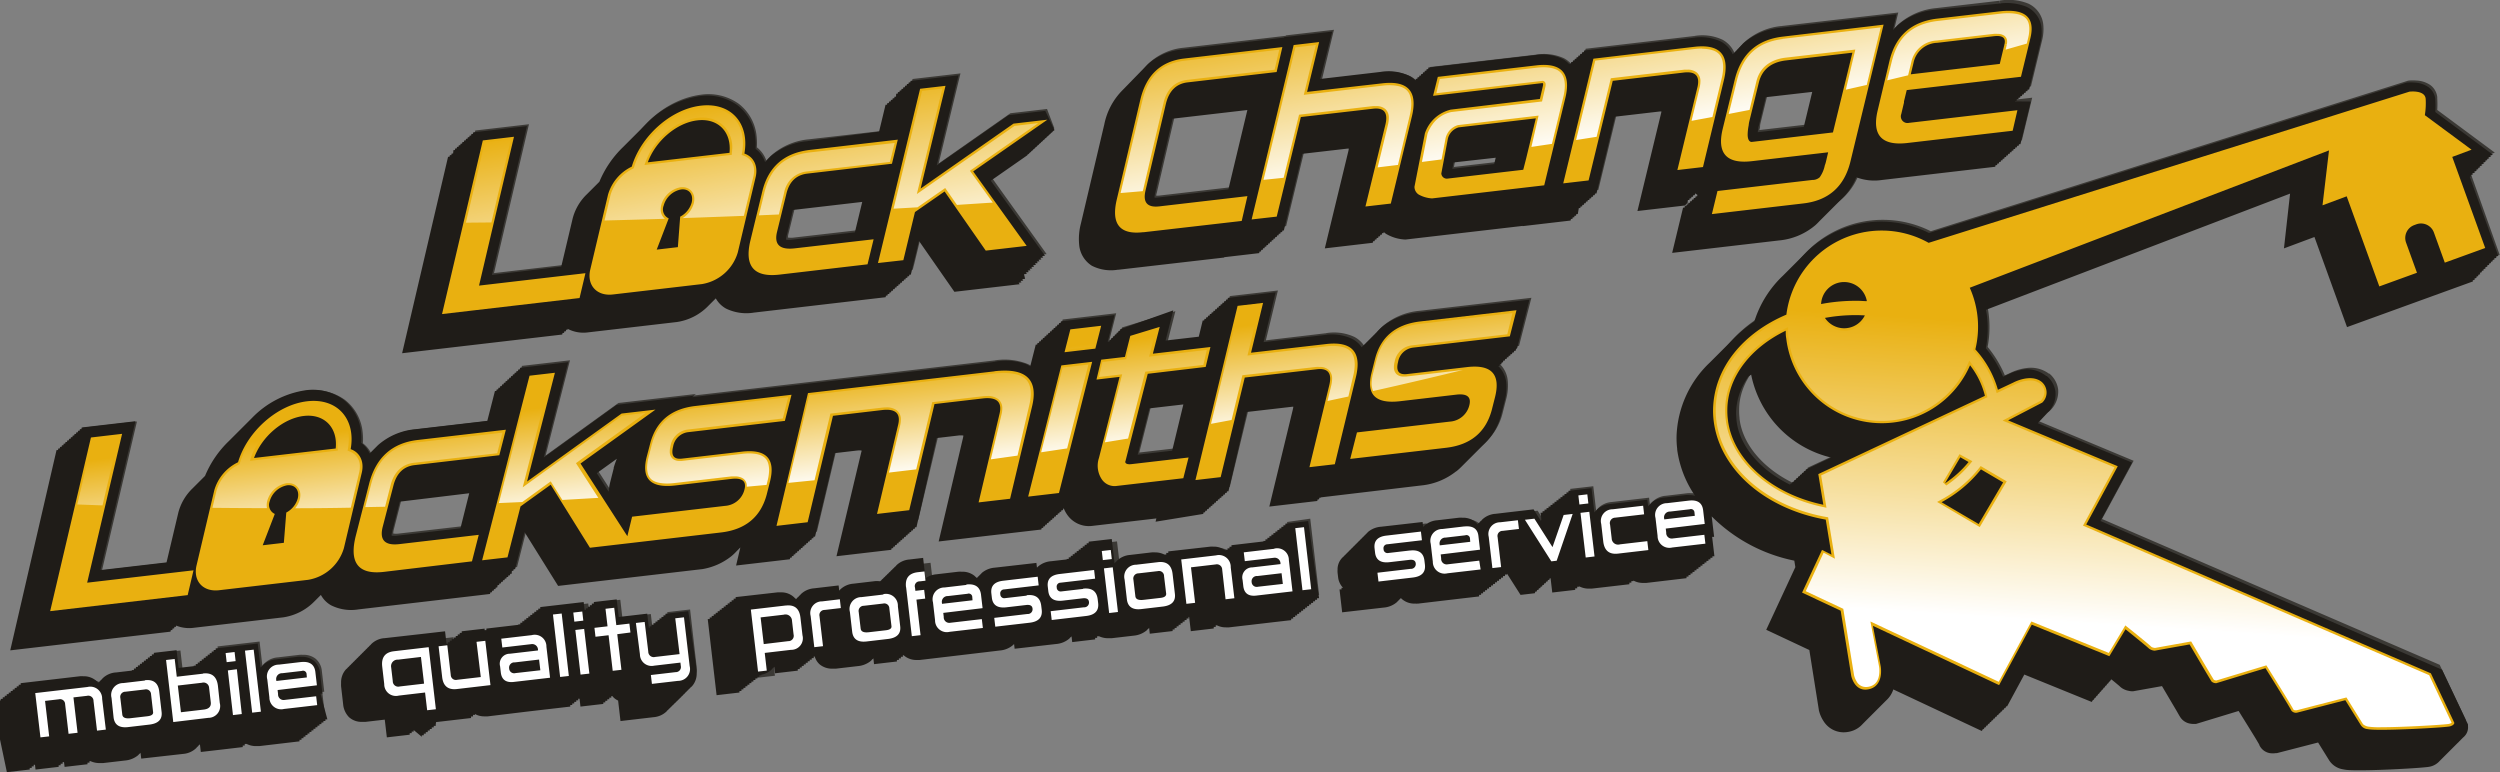 <?xml version="1.0" encoding="UTF-8"?> <svg xmlns="http://www.w3.org/2000/svg" xmlns:xlink="http://www.w3.org/1999/xlink" id="Layer_1" data-name="Layer 1" viewBox="0 0 527.21 162.83"><rect x="0" y="0" width="527.21" height="162.83" fill="#808080" stroke="none"/><defs><style>.cls-1{fill:#3b3935;}.cls-2{fill:#1f1c18;}.cls-3{fill:#e9b010;}.cls-4{fill:#fff;}.cls-5{fill:url(#linear-gradient);}.cls-6{fill:url(#linear-gradient-2);}.cls-7{fill:url(#linear-gradient-3);}</style><linearGradient id="linear-gradient" x1="174.67" y1="119.78" x2="171.95" y2="96.43" gradientUnits="userSpaceOnUse"><stop offset="0" stop-color="#fff"></stop><stop offset="1" stop-color="#e9b010"></stop></linearGradient><linearGradient id="linear-gradient-2" x1="270.79" y1="58.73" x2="264.29" y2="19.73" xlink:href="#linear-gradient"></linearGradient><linearGradient id="linear-gradient-3" x1="443.68" y1="148.04" x2="447.68" y2="86.04" xlink:href="#linear-gradient"></linearGradient></defs><title>logo</title><path class="cls-1" d="M73.43,162.49l-0.51-4.41a3.81,3.81,0,0,0-1.27-2.51,4,4,0,0,0-2.66-.86,6.38,6.38,0,0,0-.78,0l-4.6.54a4.45,4.45,0,0,0-2.76,1.24,3.36,3.36,0,0,0-.46.6l-0.6-5.18-4.82.56h0l-0.67.08-3.38.39,0.57,4.9h0l0,0.26,0.07,0.61a3.79,3.79,0,0,0-.45-0.55,3.91,3.91,0,0,0-2.85-1.09,5.62,5.62,0,0,0-.73,0l-4,.47-0.43-3.74-4.8.56,0.6,5.19,0,0a3.92,3.92,0,0,0-2.82-1.06,5.32,5.32,0,0,0-.74,0l-4.57.53A4.45,4.45,0,0,0,28,160.37a3.55,3.55,0,0,0-.75,1.21,3.7,3.7,0,0,0-.47-0.56A4,4,0,0,0,23.94,160a5.37,5.37,0,0,0-.71,0l-12.5,1.46,1.45,12.31,4.82-.56-0.87-7.48,1.11-.13,0.87,7.46L23,172.5,22.12,165l1.11-.13,0.88,7.47,4.83-.56-0.13-1.15a4.11,4.11,0,0,0,2.63.83c0.25,0,.48,0,0.71,0l4.65-.54a5,5,0,0,0,2.73-1.1,3.09,3.09,0,0,0,.52-0.59l0.15,1.28,8.9-1a4.44,4.44,0,0,0,2.74-1.26,3.53,3.53,0,0,0,.74-1.19l0.23,2,4.84-.56h0l4-.47-0.17-1.45,0.07,0.06a4,4,0,0,0,2.81,1c0.22,0,.44,0,0.65,0l8.48-1L73,162.54Zm-41.13,4h-0.1l-0.31-2.64,3.48-.41,0.31,2.65Zm6.35-4,0.62-.08h0Zm9.09,2.17-3.3.38-0.31-2.65,3.48-.41,0.31,2.64Zm17.15-1.24h0L65,164.22Zm301.23-35.11L365.61,124a3.81,3.81,0,0,0-1.26-2.51,4,4,0,0,0-2.66-.86,6.45,6.45,0,0,0-.78,0l-4.6.54a4.47,4.47,0,0,0-2.76,1.24,3.36,3.36,0,0,0-.55.75l-0.19-1.59-7.92.92a4.46,4.46,0,0,0-2.75,1.23,3.37,3.37,0,0,0-.52.69l0-.35h0l-0.57-4.9-1.49.17-3.38.39,0.43,3.74-3,.35-1.64,4.7-2.66-4.19-5.32.62h0l-2.79.33,0.17,1.49-0.18-1.49a4.49,4.49,0,0,0-2.75,1.23,3.51,3.51,0,0,0-.79,1.27A3.27,3.27,0,0,0,317,127a4.06,4.06,0,0,0-2.66-.86,6.77,6.77,0,0,0-.78,0l-4.6.54a4.48,4.48,0,0,0-2.76,1.24l-0.16.17L305.92,127l-8.77,1a4.78,4.78,0,0,0-2.72,1.09,3.51,3.51,0,0,0-1.12,2.67,4.46,4.46,0,0,0,0,.59l0.11,0.93a3.74,3.74,0,0,0,1.24,2.48l0.12,0.1-1,.12,0.56,4.84,8.75-1a4.84,4.84,0,0,0,2.75-1.11,3.2,3.2,0,0,0,.77-1,3.52,3.52,0,0,0,.27.29,4,4,0,0,0,2.81,1,6.3,6.3,0,0,0,.66,0l8.47-1,4.39-.51-0.87-7.5,4.55-.53,4.46,7,3-.35,2.78-8.09,0.9,7.71,4.84-.56-0.18-1.56,0.1,0.11a3.93,3.93,0,0,0,2.85,1.08l0.65,0,7.94-.92-0.19-1.6,0.19,0.2a4,4,0,0,0,2.81,1,6.3,6.3,0,0,0,.66,0l8.48-1-0.48-4.09Zm-60.53,6.4-0.23,0,0.23,0h0Zm40.86-4.88h-0.12L346,127.22l6.59-.77,0.31,2.68ZM150.58,145.15l-1.49.17-3.33.39,0.87,7.49-3.46.4-0.87-7.49-3.25.38v0l-1.49.17-1.27.15-0.43-3.71-4.82.56,0.43,3.7-1.94.22-0.43-3.7-1.49.17-2.85.33h0l-4.82.56,0.17,1.49,0.43,3.71-0.07-.07a3.91,3.91,0,0,0-2.79-1,5.51,5.51,0,0,0-.75,0L109,150l0.52,4.49a3.25,3.25,0,0,0-.31.54l-0.58-5-4.83.56L104,152.1l0.7,6-3.18.37L100.66,151l-4,.46h0l-8.85,1L88,154l-0.19-1.49a4.41,4.41,0,0,0-2.76,1.29,4.08,4.08,0,0,0-1,2.85,6.15,6.15,0,0,0,0,.71l0.43,3.74a4.45,4.45,0,0,0,1.23,2.74,3.92,3.92,0,0,0,2.8,1c0.24,0,.46,0,0.68,0l4.07-.47,0.44,3.74,4.82-.56L98,162.3l0,0a3.92,3.92,0,0,0,2.82,1.06c0.23,0,.46,0,0.69,0l8.59-1-0.19-1.66a3.18,3.18,0,0,0,.36.39,3.75,3.75,0,0,0,2.59.91c0.24,0,.47,0,0.69,0l8.25-1h0l4.82-.56h0l4.33-.5-0.88-7.51,2-.23,0.87,7.51,4.82-.56-0.88-7.51,1.18-.14,0.38,3.28a4.46,4.46,0,0,0,1.23,2.74,3.47,3.47,0,0,0,1,.69l0.5,4.32,7-.82a4.46,4.46,0,0,0,2.76-1.25,4,4,0,0,0,1-2.83,6.89,6.89,0,0,0,0-.69Zm-61.3,14.73L89,157.24l0.12,0,3.35-.39,0.31,2.65Zm24.44-1.34h0ZM241,67a8.9,8.9,0,0,0,5.46.83h0.15l22.2-2.56h0.08V65.17l7.38-.86,0.37-1.52,4.71-19.48L295,41.73l0.27,0a4.51,4.51,0,0,1-.11.6l-4.95,20.44,10.11-1.18,1.08-4.45a4.38,4.38,0,0,0,1.63,2.27l0.11,0.08,0.11,0.06a8.75,8.75,0,0,0,3.83,1.12h0.2L332,57.8v0.05l10.11-1.18,5.09-21,13.59-1.58,0.33,0a3.05,3.05,0,0,1-.06.32L356,55l10.16-1.18,0.84-3.5a5.36,5.36,0,0,0,2,1.75,10.11,10.11,0,0,0,5.92.76l12.81-1.49c-0.09.32-.19,0.62-0.28,0.85l-0.05.13h-0.22l-21.57,2.51-2.3,9.54,22.5-2.62a12.9,12.9,0,0,0,11.83-10.52l1.42-5.88a5.64,5.64,0,0,0,2.55,2.84,10.06,10.06,0,0,0,5.9.82l23.92-2.79,2.18-9-25,2.91L409,38.75c0-.16,0-0.25.06-0.29l0.19-.8,24.09-2.81,2.36-9.73a9.67,9.67,0,0,0,.25-3.28,5.49,5.49,0,0,0-3.16-4.46,11.17,11.17,0,0,0-6-.64L427,19l-0.26-2.23-13.39,1.56a13.83,13.83,0,0,0-7.73,3.23,11.85,11.85,0,0,0-1.07,1.08l0.82-3.38L380.81,22.1l0.26,2.23-0.27-2.23a13.71,13.71,0,0,0-7.74,3.29A12.35,12.35,0,0,0,370.91,28,5.65,5.65,0,0,0,368.31,25a10,10,0,0,0-5.91-.8l0.25,2.24-0.26-2.23L339.44,26.9l-1.56,6.44a5.83,5.83,0,0,0-3-4.43,10.13,10.13,0,0,0-5.93-.76l-22.3,2.6-1.32,5.47a5.77,5.77,0,0,0-2.82-3.5,10.18,10.18,0,0,0-6-.79l-12.69,1.48,2.54-10.51-10.14,1.18,0,0.09L254.7,26.68a12.53,12.53,0,0,0-7.32,3.22,14.13,14.13,0,0,0-3.89,7.25l-4.94,20.94a12.82,12.82,0,0,0-.37,4.35A5.81,5.81,0,0,0,241,67ZM411.95,28.64a3.81,3.81,0,0,1,2.09-.77l11.47-1.34L425.16,28l-13.93,1.62A2.69,2.69,0,0,1,411.95,28.64ZM376.22,43.4l0-.12V43.18a3.62,3.62,0,0,1,.09-0.57l2-8.15a3.47,3.47,0,0,1,1.13-1.94,5,5,0,0,1,2.55-1l10.9-1.27-3,12.19-13.84,1.61C376.14,43.87,376.18,43.64,376.22,43.4Zm-63.45,2.81a0.69,0.69,0,0,1,.33-0.42,1.77,1.77,0,0,1,.24-0.14l12.81-1.49-1.26,5.27h0l-0.23.89-13,1.51Zm-7.2-6.91,1.58-.18a9.64,9.64,0,0,0-1.79,1.74A13.65,13.65,0,0,0,305.57,39.3ZM249,57.27L253.27,39a4.21,4.21,0,0,1,1-2.08,2.59,2.59,0,0,1,1.6-.71L273.8,34.1l-5.21,21.54-19.13,2.23a4.1,4.1,0,0,1-.59,0A3.7,3.7,0,0,1,249,57.27ZM129.71,79.72l0.11,0.08a7,7,0,0,0,4.89,1.13l18.8-2.19a11.69,11.69,0,0,0,8.08-5.2,5.57,5.57,0,0,0,2.3,2.38,9.83,9.83,0,0,0,5.89.84l-0.25-2.24,0.26,2.24L190,74.39h0l7.53-.88L197.92,72l2.25-9.31,3.71-2.59L212,71.81l13.77-1.6L213.63,53.28l13.77-9.6-1.55-4.08-7.72.9L203,51.1l4.6-19-10.11,1.18-2.54,10.5L175.61,46a13.86,13.86,0,0,0-7.66,3.18,11.57,11.57,0,0,0-1.29,1.32,6,6,0,0,0-2-2.81,12.85,12.85,0,0,0-.05-2.33,9.84,9.84,0,0,0-3.75-6.84,11,11,0,0,0-8-1.93c-7.23.95-13.71,6.67-16.2,13.56a11.48,11.48,0,0,0-5.29,6.89l-3.56,15-18.58,2.17,7.37-31.39-11.32,1.32L95.53,85.43l33.76-3.94Zm41.58-13.64,2-8.16a3.59,3.59,0,0,1,.93-1.81,2.59,2.59,0,0,1,1.57-.65l16.8-2-2.72,11.25-17.33,2a4.47,4.47,0,0,1-1.32,0A3.15,3.15,0,0,1,171.29,66.08ZM152.58,44.19a4.08,4.08,0,0,1,3,.65,3.21,3.21,0,0,1,1.18,2l-10.71,1.25A10.86,10.86,0,0,1,152.58,44.19Zm165.26,66.15a12.68,12.68,0,0,0,4.1-6.65l0.71-2.79a11.1,11.1,0,0,0,.36-4,5.54,5.54,0,0,0-3-4.46,9.94,9.94,0,0,0-5.71-.69l-12,1.4a1.73,1.73,0,0,1,.42-0.71,1.35,1.35,0,0,1,.82-0.33l21.85-2.55L328,79.42l-23.55,2.74A13.8,13.8,0,0,0,297,85.11a12.22,12.22,0,0,0-3.69,5.56,5.68,5.68,0,0,0-2.64-3,10.19,10.19,0,0,0-6-.79l0.25,2.24-0.26-2.23L272,88.39l2.54-10.51-10.14,1.18-2,8.24L251.3,88.6l1.62-6.36-11.24,3.43-1.06,4.17-2.06.24,1.88-7.4L229.15,84l-2.41,9.49h0l-1.32,5.21V98.57a6.32,6.32,0,0,0-3.6-5.17,13.14,13.14,0,0,0-7.12-.76l0.25,2.23-0.26-2.23-39.55,4.61v0L151.58,100l-0.18,0,0.42-.3-16.35,1.9-15.36,11.09,5.14-20.09-10.13,1.18-2.85,11.12-19.34,2.25a13.71,13.71,0,0,0-7.74,3.31,12.57,12.57,0,0,0-1.76,2,6,6,0,0,0-1.85-2.36,12.88,12.88,0,0,0-.05-2.32,9.84,9.84,0,0,0-3.75-6.84,11,11,0,0,0-8-1.93c-7.23.94-13.71,6.67-16.2,13.56a11.48,11.48,0,0,0-5.29,6.89l-3.64,15.33-18.09,2.11,7.37-31.39L22.59,106.8,12.9,148.08l33.76-3.93,0.42-1.78a7.1,7.1,0,0,0,4.61.93l18.78-2.19a11.69,11.69,0,0,0,7.85-4.87,5.56,5.56,0,0,0,2.22,2.33,9.46,9.46,0,0,0,5.8.87l24.37-2.84h0l3.38-.4L117,124.75l3.75-2.7,7.71,12.36,30.46-3.55a13.37,13.37,0,0,0,6.07-2.71,11.35,11.35,0,0,0,2-2.09l-1,4,11.33-1.32,5.34-22.44,8.86-1a4,4,0,0,1,.92,0h0c0,0.09,0,.21-0.06.34l-5.23,21.95,11.55-1.35,5.33-22.38,8.67-1a4.32,4.32,0,0,1,1.12,0,3,3,0,0,1-.07.45l-5.17,21.85,21.64-2.52,6-23.64,2.06-.24-3.54,13.94a8.82,8.82,0,0,0-.26,3.21,6.6,6.6,0,0,0,1.13,3,5.56,5.56,0,0,0,5.37,2.45l13.5-1.57-0.17.69,10.08-1.18,5.08-21,13.66-1.57,0.27,0a4.42,4.42,0,0,1-.11.61l-4.95,20.44,10.11-1.18,0.19-.77,21.68-2.53A14,14,0,0,0,317.84,110.34ZM63,110.43a10.85,10.85,0,0,1,6.54-3.87,4.09,4.09,0,0,1,3,.65,3.21,3.21,0,0,1,1.18,2Zm43.57,16.7-17.35,2a4,4,0,0,1-1.24,0,3.45,3.45,0,0,1,.13-0.89l-2.18-.56,2.18,0.56,2.21-8.63a4.24,4.24,0,0,1,1-2,2.55,2.55,0,0,1,1.57-.68l16.75-2Zm52.67-6.59a2.67,2.67,0,0,1-1.46.56l-21.12,2.46-0.15.61L130.6,115l10.2-7.34a15,15,0,0,0-.65,2l-0.72,2.84a10.48,10.48,0,0,0-.34,3.73,5.45,5.45,0,0,0,3,4.41,10.24,10.24,0,0,0,5.73.65l11.94-1.39A2.07,2.07,0,0,1,159.26,120.54Zm10.68-7a5.45,5.45,0,0,0-2.74-3.28,10,10,0,0,0-5.71-.7l-12,1.4a1.7,1.7,0,0,1,.42-0.71,1.35,1.35,0,0,1,.83-0.33l20.67-2.41Zm72.6,0.34,0.32,0.08h0l1.68,0.45Zm14.2-3.16-11.41,1.33L249,97.48l11.22-1.31ZM293.67,92l1.48,0.38L293.67,92h0Zm-1.2,8.34a5.27,5.27,0,0,0,2.47,2.47,10.25,10.25,0,0,0,5.73.65L312.61,102a2.11,2.11,0,0,1-.51.68,2.69,2.69,0,0,1-1.46.56l-19.42,2.26Zm-16,26.36,0.17,1.49,0.43,3.7-0.06-.06a3.91,3.91,0,0,0-2.79-1,5.35,5.35,0,0,0-.73,0h0l-7.92.92,0.52,4.49-0.07.11,0-.3a4.53,4.53,0,0,0-1.23-2.79,4,4,0,0,0-2.83-1.06,5.85,5.85,0,0,0-.69,0l-8.85,1,0.17,1.45,0,0a3.92,3.92,0,0,0-2.82-1.06,5.6,5.6,0,0,0-.74,0l-4.57.54a4.45,4.45,0,0,0-2.77,1.25,3.42,3.42,0,0,0-.51.68l0-.37h0l-0.57-4.9-1.49.17-3.38.39,0.43,3.74-7.88.92a4.78,4.78,0,0,0-2.72,1.09,3,3,0,0,0-.27.27l-0.12-1-8.77,1a4.79,4.79,0,0,0-2.72,1.09,3.27,3.27,0,0,0-.91,1.38,3.29,3.29,0,0,0-.66-0.76,4,4,0,0,0-2.66-.86,6.36,6.36,0,0,0-.78,0l-4.6.54a4.79,4.79,0,0,0-2.29.83l-0.5-4.29-2.9.34a4.42,4.42,0,0,0-2.76,1.25,4,4,0,0,0-1,2.83,6.3,6.3,0,0,0,0,.71l0.1,0.89,0,0a3.93,3.93,0,0,0-2.82-1.06,5.84,5.84,0,0,0-.73,0l-4.59.54a4.46,4.46,0,0,0-2.77,1.25l-0.19.22-0.13-1.1-5.21.61,0.17,1.49-0.18-1.49a4.48,4.48,0,0,0-2.75,1.23,3.53,3.53,0,0,0-.83,1.4,3.79,3.79,0,0,0-.54-0.7,3.88,3.88,0,0,0-2.83-1.09,5.74,5.74,0,0,0-.72,0l-8.83,1,1.87,16.06,4.82-.56-0.44-3.73,4-.47a4.45,4.45,0,0,0,2.74-1.22,3.37,3.37,0,0,0,.49-0.63l0.17,1.45,4.82-.56-0.87-7.49,3.47-.41,0.42,3.62a3.87,3.87,0,0,0,1.26,2.55,4.06,4.06,0,0,0,2.69.89c0.25,0,.49,0,0.72,0l4.64-.54a5,5,0,0,0,2.73-1.1,3.1,3.1,0,0,0,.52-0.59l0.15,1.28,4.82-.56-0.88-7.5,0.36,0h0.08l0.38,3.25a4.46,4.46,0,0,0,1.25,2.75,4,4,0,0,0,2.81,1c0.22,0,.44,0,0.65,0l8.48-1h0l8.41-1a4.85,4.85,0,0,0,2.75-1.11,3,3,0,0,0,.26-0.26l0.12,1,8.75-1a4.86,4.86,0,0,0,2.75-1.11,3.13,3.13,0,0,0,.49-0.55l0.15,1.26,4.84-.57-0.16-1.38,0.16,0.14a4.06,4.06,0,0,0,2.69.89c0.25,0,.49,0,0.71,0l4.64-.54a4.94,4.94,0,0,0,2.73-1.1,3.09,3.09,0,0,0,.52-0.59l0.15,1.28,4.82-.56-0.87-7.49,3.46-.4,0.87,7.48,4.84-.57-0.15-1.25,0,0a3.76,3.76,0,0,0,2.59.91,6.51,6.51,0,0,0,.69,0l9.09-1.06,4-.46-1.87-16.07ZM170.44,150.42h0l-3.07.37-0.31-2.65,3.38-.39h0.09l0.31,2.64Zm0.64,0.28h0l0.13,1.14Zm3.37-3.91-0.65.08,0.65-.08h0ZM188,148.38h-0.1l-0.31-2.64,3.48-.41L191.4,148Zm6.36-4,0.61-.08h0Zm4.56-4.88,0-.38,0,0.38h0Zm6.34,7.61h0l0.09,0.74Zm8.45-1.74,0-.29,0.18,0.16,0.12,0.09Zm11.13-1.19-0.31,0,0.31,0h0Zm3.78-4.39h0Zm8,0.2,0,0.14,0,0-0.13-.11Zm0.32,2.77-0.58.07,0.58-.07h0Zm8.94-1.14h-0.1L245.52,139l3.48-.41,0.31,2.65Zm6.36-4,0.61-.08h0Zm272.77,30.74-5.47-11.54-71.21-30.75L455,113.79l-21-8.77,3.25-1.69,0.25-.25a5.53,5.53,0,0,0,1.58-4.35,5.23,5.23,0,0,0-1.86-3.33l-0.05,0-0.06,0a6.42,6.42,0,0,0-4.73-1.16,10.85,10.85,0,0,0-3.54,1.09l-1,.45a23.72,23.72,0,0,0-3.63-6,22.38,22.38,0,0,0-.7-11.1l70.17-26.81-1.36,11.54,6.43-2.4,6.87,19,26.57-9.64L525.3,51l5.87-2.19-12.14-9a20.23,20.23,0,0,0,0-2.45c0-.11,0-0.21,0-0.28a3.65,3.65,0,0,0-1.56-2.59,5.65,5.65,0,0,0-2.89-.89,8.8,8.8,0,0,0-1.47,0,2.07,2.07,0,0,0-.47.11L412.22,65.38a22.5,22.5,0,0,0-32.24,16c-9,4.18-15.44,11.91-15.68,21.42a20.18,20.18,0,0,0,.13,2.73l0,0.16c1.48,11.22,11.4,19.65,23.89,22.39l0.22,1.38,0,0-6.14,13.21,9.09,4.27,2,12.6v0.05a7,7,0,0,0,1,2.35,5,5,0,0,0,4.82,2.32,6,6,0,0,0,.79-0.14,5.33,5.33,0,0,0,3.85-3.73,8.23,8.23,0,0,0,.25-3.27c0-.22,0-0.36-0.05-0.4l-0.81-4.2L427.87,164l6.95-12.84L451,157.77l3.07-5.11,0.34,0.27,1.67,1.37,0.57,0.48,0.16,0.13,0,0h0a3.58,3.58,0,0,0,1.79,1,5.22,5.22,0,0,0,.83.14l0.29,0,6.1-1.09,1.43,2.43,1.59,2.69,0.57,1c0.17,0.28.22,0.37,0.39,0.61a3.12,3.12,0,0,0,2,1.19,4.68,4.68,0,0,0,.89.06h0.29l9-2.74,1.72,2.77c0.67,1.08,1.34,2.17,1.85,3l0.63,1.06,0.17,0.31,0,0.06a3,3,0,0,0,2.19,1.69,4.12,4.12,0,0,0,1.3,0l0.22,0,8.68-2.24,2.27,3.66a4.26,4.26,0,0,0,3,2,8,8,0,0,0,1.51.17c3.84,0.17,13.46-.34,16.14-0.64a5.71,5.71,0,0,0,.84-0.14,3.68,3.68,0,0,0,2-1.35,2.65,2.65,0,0,0,.49-1.82ZM386.24,115.26L387,120c-8.62-2.78-14.44-8.9-15.11-15.13v-0.13a12.39,12.39,0,0,1-.08-1.74c0-4.92,3.06-9.67,8.21-13a22.56,22.56,0,0,0,21.52,18.12Z" transform="translate(-5.05 -16.62)"></path><path class="cls-2" d="M72.64,162.91l0.41,0-0.51-4.41a3.81,3.81,0,0,0-1.27-2.51,4,4,0,0,0-2.66-.86,6.38,6.38,0,0,0-.78,0l-4.6.54a4.45,4.45,0,0,0-2.76,1.24c-0.05.05-.09,0.12-0.14,0.18s-0.17.13-.24,0.2l-0.1.12-0.59-5.08-4.82.56h0l-0.67.08-3.38.39,0,0.33-0.42,0,0,0.33-0.42,0,0,0.33-0.42,0,0,0.33-0.42,0,0,0.33-0.42,0,0,0.33-0.42,0,0,0.33-0.42,0,0,0.33-0.42,0,0,0.33-0.42,0,0,0.33-0.42,0,0,0.33-0.42,0v0.11l-3.19.37-0.43-3.74-4.8.56,0,0.33-0.42,0,0,0.33-0.42,0,0,0.33-0.42,0,0,0.33-0.42,0,0,0.33-0.42,0,0,0.33-0.42,0,0,0.33-0.42,0,0,0.33-0.42,0,0,0.33-0.42,0,0,0.33-0.42,0,0,0.33-0.42,0v0.11l-3.42.4a4.45,4.45,0,0,0-2.77,1.25c-0.05.05-.09,0.12-0.13,0.17s-0.17.13-.25,0.21-0.09.12-.13,0.17-0.17.13-.25,0.21-0.09.12-.13,0.17l-0.06,0a3.53,3.53,0,0,0-.28-0.33,4,4,0,0,0-2.83-1.05,5.37,5.37,0,0,0-.71,0l-12.5,1.46,0,0.33-0.42,0,0,0.33-0.42,0,0,0.33-0.42,0,0,0.33-0.42,0,0,0.33-0.42,0,0,0.33-0.42,0,0,0.33-0.42,0,0,0.33-0.42,0,0,0.33-0.42,0,0,0.33-0.42,0,0,0.33-0.42,0,0,0.33-0.42,0,0,0.33-0.42,0,0,0.33-0.42,0L6.5,179.46l4.82-.56,0-.33,0.42,0,0-.33,0.42,0,0-.33,0.27,0,0.11,1,4.88-.57,0-.33,0.42,0,0-.33,0.42,0,0-.33,0.29,0,0.12,1,4.83-.56,0-.33,0.42,0,0-.33,0.21,0a4.5,4.5,0,0,0,1.94.41c0.25,0,.48,0,0.71,0l4.65-.54a5,5,0,0,0,2.73-1.1,3,3,0,0,0,.26-0.29l0.12-.08c0.06,0,.1-0.11.15-0.17l0.14,1.24,8.9-1a4.44,4.44,0,0,0,2.74-1.26s0.08-.11.12-0.16,0.18-.13.25-0.22,0.08-.11.12-0.16,0.18-.13.25-0.22l0,0,0.19,1.62,4.84-.56h0l4-.47,0-.33,0.42,0,0-.33,0.42,0v0a4.29,4.29,0,0,0,2,.45c0.22,0,.44,0,0.65,0l8.48-1,0-.33,0.42,0,0-.33,0.42,0,0-.33,0.42,0,0-.33,0.42,0,0-.33,0.42,0,0-.33,0.42,0,0-.33,0.42,0,0-.33,0.42,0,0-.33,0.42,0,0-.33,0.42,0,0-.33,0.42,0,0-.33,0.42,0,0-.33,0.42,0,0-.33,0.42,0ZM280.93,126.5l-4.82.56,0,0.33-0.42,0,0,0.33-0.42,0,0,0.33-0.42,0,0,0.33-0.42,0,0,0.33-0.42,0,0,0.33-0.42,0,0,0.33-0.42,0,0,0.33-0.42,0,0,0.33-0.42,0,0,0.33-0.42,0,0,0.33-0.42,0v0.11l-6.74.79,0,0.33-0.42,0,0,0.33-0.42,0,0,0.33-0.42,0,0,0.14a4,4,0,0,0-2.53-.82,5.85,5.85,0,0,0-.69,0l-8.85,1,0,0.33-0.42,0,0,0.33-0.42,0v0a4.23,4.23,0,0,0-1.93-.45,5.6,5.6,0,0,0-.74,0l-4.57.54a4.45,4.45,0,0,0-2.77,1.25s-0.08.11-.12,0.16-0.18.13-.26,0.22-0.08.11-.12,0.16l0,0,0-.25h0l-0.57-4.9-1.49.17-3.38.39,0,0.33-0.42,0,0,0.33-0.42,0,0,0.33-0.42,0,0,0.33-0.42,0,0,0.33-0.42,0,0,0.33-0.42,0,0,0.33-0.42,0,0,0.33-0.42,0,0,0.33-0.42,0,0,0.33-0.42,0,0,0.33-0.42,0v0.11l-3.29.38a4.78,4.78,0,0,0-2.72,1.09,3,3,0,0,0-.27.27l-0.12-1-8.77,1a4.79,4.79,0,0,0-2.72,1.09,2.89,2.89,0,0,0-.24.28l-0.14.1a2.9,2.9,0,0,0-.24.28l-0.14.1a2.9,2.9,0,0,0-.24.28l-0.11.08a3.22,3.22,0,0,0-.46-0.49,4,4,0,0,0-2.66-.86,6.36,6.36,0,0,0-.78,0l-4.6.54a4.79,4.79,0,0,0-2.29.83l-0.5-4.29-2.9.34a4.42,4.42,0,0,0-2.76,1.25c0,0.05-.08.11-0.13,0.17s-0.18.13-.25,0.21-0.08.11-.13,0.16-0.18.13-.25,0.21-0.08.11-.13,0.16-0.18.13-.25,0.21-0.08.11-.13,0.17-0.18.13-.25,0.21-0.08.11-.13,0.16-0.18.13-.25,0.21-0.08.11-.13,0.16-0.18.13-.25,0.21-0.08.11-.13,0.16-0.18.13-.25,0.21-0.08.11-.13,0.16-0.18.13-.25,0.21-0.08.11-.13,0.16-0.14.11-.2,0.17-0.26,0-.38,0a5.84,5.84,0,0,0-.73,0l-4.59.54a4.46,4.46,0,0,0-2.77,1.25l-0.19.22-0.13-1.1-5.21.61,0,0.33h0l0-.33a4.48,4.48,0,0,0-2.75,1.23c-0.05.05-.09,0.12-0.14,0.18s-0.17.12-.24,0.2-0.09.12-.14,0.18-0.17.12-.24,0.2-0.09.12-.14,0.18l-0.18.15a3.57,3.57,0,0,0-.3-0.38,3.88,3.88,0,0,0-2.83-1.09,5.74,5.74,0,0,0-.72,0l-8.83,1,0,0.33-0.42,0,0,0.33-0.42,0,0,0.33-0.42,0,0,0.33-0.42,0,0,0.33-0.42,0,0,0.33-0.42,0,0,0.33-0.42,0,0,0.33-0.42,0,0,0.33-0.42,0,0,0.33-0.42,0,0,0.33-0.42,0,0,0.33-0.42,0,0,0.33-0.42,0,0,0.33-0.42,0,1.87,16.06,4.82-.56,0-.33,0.42,0,0-.33,0.42,0,0-.33,0.42,0,0-.33,0.42,0,0-.33,0.42,0,0-.33,0.42,0,0-.33,0.42,0,0-.33,0.42,0,0-.33,0.42,0,0-.33,0.42,0,0-.33,0.42,0,0-.13a4.17,4.17,0,0,0,2.2-1.12c0.05-.06.09-0.12,0.14-0.18s0.17-.12.24-0.2,0.08-.1.12-0.15l0.16,1.36,4.82-.56,0-.33,0.42,0,0-.33,0.42,0,0-.33,0.42,0,0-.33,0.42,0,0-.33,0.42,0,0-.33,0.42,0,0-.33,0.42,0,0-.33,0.42,0,0-.33,0.22,0a3.56,3.56,0,0,0,1.05,1.66,4.06,4.06,0,0,0,2.69.89c0.25,0,.49,0,0.72,0l4.64-.54a5,5,0,0,0,2.73-1.1,2.83,2.83,0,0,0,.26-0.29l0.12-.09c0.06,0,.1-0.11.15-0.17l0.14,1.24,4.82-.56,0-.33,0.42,0,0-.33,0.42,0,0-.33,0.42,0,0-.33,0.16,0a4,4,0,0,0,2.74,1c0.22,0,.44,0,0.65,0l8.48-1h0l8.41-1a4.85,4.85,0,0,0,2.75-1.11,3,3,0,0,0,.26-0.26l0.12,1,8.75-1a4.86,4.86,0,0,0,2.75-1.11,3,3,0,0,0,.26-0.29l0.12-.09,0.12-.13,0.14,1.22,4.84-.57,0-.33,0.42,0,0-.33,0.41,0a4.49,4.49,0,0,0,1.94.41c0.25,0,.49,0,0.71,0l4.64-.54a4.94,4.94,0,0,0,2.73-1.1,2.92,2.92,0,0,0,.26-0.29l0.12-.09c0.06,0,.1-0.11.15-0.17l0.14,1.24,4.82-.56,0-.33,0.42,0,0-.33,0.42,0,0-.33,0.42,0,0-.33,0.42,0,0-.33,0.42,0,0-.33,0.42,0,0-.33,0.42,0,0-.33,0.42,0,0-.33h0.12l0.35,3,4.84-.57,0-.33,0.42,0,0-.33,0.27,0a4.08,4.08,0,0,0,1.86.42,6.51,6.51,0,0,0,.69,0l9.09-1.06,4-.46,0-.33,0.42,0,0-.33,0.42,0,0-.33,0.42,0,0-.33,0.42,0,0-.33,0.42,0,0-.33,0.42,0,0-.33,0.42,0,0-.33,0.42,0,0-.33,0.42,0,0-.33,0.42,0,0-.33,0.42,0,0-.33,0.42,0,0-.33,0.42,0,0-.33,0.42,0Zm-130.73,19-1.49.17-3.33.39,0,0.33-0.42,0,0,0.33-0.42,0,0,0.33-0.42,0,0,0.33-0.42,0,0,0.33-0.42,0,0,0.33-0.42,0,0,0.33-0.42,0,0,0.33-0.42,0,0,0.33h-0.13l-0.35-3-3.25.38v0l-1.49.17-1.27.15-0.43-3.71-4.82.56,0,0.33-0.42,0,0,0.33-0.42,0,0,0.33-0.42,0,0,0.33-0.42,0,0,0.33-0.27,0-0.19-1.65-1.49.17-2.85.33h0l-4.82.56,0,0.33-0.42,0,0,0.33-0.42,0,0,0.33-0.42,0,0,0.33-0.42,0,0,0.33-0.42,0,0,0.33-0.42,0,0,0.33-0.42,0,0,0.33-0.42,0,0,0.33-0.42,0,0,0.33-0.42,0,0,0.33-0.42,0v0.11l-6.74.79,0,0.33-0.37,0,0-.32-4.83.56,0,0.33-0.42,0,0,0.33-0.42,0,0,0.33-0.42,0,0,0.33-0.42,0,0,0.33-0.42,0,0,0.33-0.42,0,0,0.33-0.42,0,0,0.33-0.26,0-0.31-2.64-4,.46h0l-8.85,1,0,0.33h0l0-.33a4.41,4.41,0,0,0-2.76,1.29s-0.07.1-.11,0.14a3.61,3.61,0,0,0-.27.24s-0.07.1-.11,0.14a3.61,3.61,0,0,0-.27.24s-0.07.1-.11,0.14a3.61,3.61,0,0,0-.27.24s-0.07.1-.11,0.14a3.61,3.61,0,0,0-.27.24s-0.07.1-.11,0.14a3.59,3.59,0,0,0-.27.24s-0.07.1-.11,0.14a3.61,3.61,0,0,0-.27.24s-0.07.1-.11,0.14a3.59,3.59,0,0,0-.27.24s-0.07.1-.11,0.14a3.57,3.57,0,0,0-.27.24s-0.07.1-.11,0.14a3.55,3.55,0,0,0-.27.24s-0.07.1-.11,0.14a3.55,3.55,0,0,0-.27.24s-0.07.1-.11,0.14a3.57,3.57,0,0,0-.27.24s-0.07.1-.11,0.14a3.59,3.59,0,0,0-.27.24s-0.07.1-.11,0.14a3.59,3.59,0,0,0-.27.24s-0.07.1-.11,0.14a3.61,3.61,0,0,0-.27.24,4.08,4.08,0,0,0-1,2.85,6.15,6.15,0,0,0,0,.71l0.43,3.74a4.45,4.45,0,0,0,1.23,2.74,3.92,3.92,0,0,0,2.8,1c0.24,0,.46,0,0.68,0l4.07-.47,0.44,3.74,4.82-.56,0-.33,0.42,0,0-.33,0.42,0,0-.33L94,172l0-.33,0.42,0,0-.33,0.42,0,0-.33,0.42,0,0-.33,0.42,0,0-.33,0.42,0,0-.33,0.42,0,0-.33,0.42,0,0-.33L97,169v-0.1l7.38-.86,0-.33,0.42,0,0-.33,0.42,0V167.2a4,4,0,0,0,2,.49c0.24,0,.47,0,0.69,0l8.25-1h0l4.82-.56h0l4.33-.5,0-.33,0.42,0,0-.33,0.42,0,0-.33,0.42,0,0-.33,0.42,0,0-.33,0.28,0,0.19,1.65,4.82-.56,0-.33,0.42,0,0-.33,0.42,0,0-.33,0.42,0,0-.33,0.42,0,0-.33,0.23,0c0.07,0.08.13,0.17,0.21,0.25a3.47,3.47,0,0,0,1,.69l0.5,4.32,7-.82a4.46,4.46,0,0,0,2.76-1.25c0-.05.08-0.11,0.13-0.17a3.25,3.25,0,0,0,.25-0.21c0-.05.08-0.11,0.13-0.16a3.28,3.28,0,0,0,.25-0.21c0-.05.08-0.11,0.13-0.17a3.28,3.28,0,0,0,.25-0.21c0-.05.08-0.11,0.13-0.16a3.28,3.28,0,0,0,.25-0.21c0-.05.08-0.11,0.13-0.16a3.28,3.28,0,0,0,.25-0.21c0-.05.08-0.11,0.13-0.16a3.28,3.28,0,0,0,.25-0.21c0-.05.08-0.11,0.13-0.16a3.3,3.3,0,0,0,.25-0.21c0-.05.08-0.11,0.13-0.17a3.29,3.29,0,0,0,.25-0.21c0-.05.08-0.11,0.13-0.17a3.29,3.29,0,0,0,.25-0.21c0-.05.08-0.11,0.13-0.17a3.29,3.29,0,0,0,.25-0.21c0-.05.08-0.11,0.12-0.17a3.25,3.25,0,0,0,.25-0.21c0-.05.08-0.11,0.13-0.17a3.25,3.25,0,0,0,.25-0.21c0-.05.08-0.11,0.13-0.17a3.25,3.25,0,0,0,.25-0.21c0-.05.08-0.11,0.13-0.16a3.25,3.25,0,0,0,.25-0.21,4,4,0,0,0,1-2.83,6.92,6.92,0,0,0,0-.69ZM531.42,70.75l0.46-.17-6-16.68,0.41-.15L526,53.59l0.59-.22-0.21-.16L527,53l-0.21-.16,0.59-.22-0.21-.16,0.59-.22-0.21-.16,0.59-.22-0.21-.16,0.59-.22-0.21-.16,0.59-.22-0.21-.16,0.59-.22-0.21-.16,0.59-.22-0.21-.16L530,50l-0.21-.16,0.59-.22-0.21-.16,0.59-.22-12.14-9a20.23,20.23,0,0,0,0-2.45c0-.11,0-0.21,0-0.28a3.65,3.65,0,0,0-1.56-2.59,5.65,5.65,0,0,0-2.89-.89,8.8,8.8,0,0,0-1.47,0,2.07,2.07,0,0,0-.47.11L411.84,65.76a22.44,22.44,0,0,0-25.89,4.09l-0.38.38-0.38.38-0.38.38-0.38.38-0.38.38-0.38.38-0.38.38-0.38.38-0.38.38-0.38.38-0.38.38-0.38.38-0.38.38a22.62,22.62,0,0,0-6,9.62,29,29,0,0,0-4.39,3.67l-0.38.38-0.38.38-0.38.38-0.38.38L368.7,90l-0.38.38-0.38.38-0.38.38-0.38.38-0.38.38-0.38.38-0.38.38-0.38.38a22.4,22.4,0,0,0-7.05,15.5,20.19,20.19,0,0,0,.13,2.73l0,0.16a22.42,22.42,0,0,0,3.78,9.75,4.83,4.83,0,0,0-1.24-.16,6.43,6.43,0,0,0-.78,0l-4.6.54a4.47,4.47,0,0,0-2.76,1.24L353,123c-0.06.06-.14,0.1-0.2,0.17l-0.18.21h0L352.43,122l-7.92.92a4.46,4.46,0,0,0-2.75,1.23c-0.05.05-.08,0.12-0.13,0.17s-0.17.13-.25,0.21-0.08.12-.13,0.17l0,0,0-.23h0l-0.57-4.9-1.49.17-3.38.39,0,0.33-0.42,0,0,0.33-0.42,0,0,0.33-0.42,0,0,0.33-0.42,0,0,0.33-0.42,0,0,0.33-0.42,0,0,0.33-0.42,0,0,0.33-0.42,0,0,0.33-0.42,0,0,0.33-0.42,0,0,0.33-0.42,0,0,0.33-0.42,0,0,0.33-0.42,0,0,0.33-0.42,0,0.17,1.43h0l-0.1.28-1.54-2.43-5.32.62h0l-2.79.33,0,0.33h0l0-.33a4.49,4.49,0,0,0-2.75,1.23c-0.06.06-.09,0.13-0.14,0.18s-0.16.12-.24,0.19-0.09.13-.14,0.18-0.16.12-.24,0.19-0.09.13-.14,0.18l-0.08.06a3.15,3.15,0,0,0-.49-0.53,4.06,4.06,0,0,0-2.66-.86,6.77,6.77,0,0,0-.78,0l-4.6.54a4.48,4.48,0,0,0-2.76,1.24l-0.16.17-0.12-1.05-8.77,1a4.78,4.78,0,0,0-2.72,1.09,3,3,0,0,0-.26.29l-0.12.09a3,3,0,0,0-.26.29l-0.12.09a3,3,0,0,0-.26.29l-0.12.09a3,3,0,0,0-.26.29l-0.12.09a3,3,0,0,0-.26.29l-0.12.09a3,3,0,0,0-.26.29l-0.12.09a3,3,0,0,0-.26.29l-0.12.09a3,3,0,0,0-.26.29l-0.12.09a3,3,0,0,0-.26.29l-0.12.09a3,3,0,0,0-.26.29l-0.12.09a3,3,0,0,0-.26.29l-0.12.09a3,3,0,0,0-.26.29l-0.12.09a3,3,0,0,0-.26.29l-0.12.09a3,3,0,0,0-.26.29l-0.12.09a3.51,3.51,0,0,0-1.12,2.67,4.44,4.44,0,0,0,0,.59l0.11,0.93a3.83,3.83,0,0,0,1.05,2.28l-0.33,0,0,0.33-0.42,0,0.56,4.84,8.75-1a4.84,4.84,0,0,0,2.75-1.11,3.06,3.06,0,0,0,.29-0.31l0.09-.07a3.06,3.06,0,0,0,.29-0.31l0.09-.07,0.13-.14,0.16,0.17a4,4,0,0,0,2.81,1,6.3,6.3,0,0,0,.66,0l8.47-1,4.39-.51,0-.33,0.42,0,0-.33,0.42,0,0-.33,0.42,0,0-.33,0.42,0,0-.33,0.42,0,0-.33,0.42,0,0-.33,0.42,0,0-.33,0.42,0,0-.33,0.42,0,0-.33,0.42,0,0-.33,0.42,0,0-.33,0.42,0,0-.33,0.42,0,0-.33,0.42,0,0-.19,2.86,4.49,3-.35,0.12-.35,0.26,0,0.12-.35,0.26,0,0.12-.35,0.26,0,0.12-.35,0.26,0,0.12-.35,0.26,0,0.12-.35,0.26,0,0.12-.35,0.26,0,0.12-.35,0.26,0,0.12-.35,0.17,0,0.35,3,4.84-.56,0-.33,0.42,0,0-.33,0.42,0v-0.1a4.22,4.22,0,0,0,2,.49l0.65,0,7.94-.92,0-.33,0.42,0,0-.33,0.42,0v-0.12a4.27,4.27,0,0,0,2.07.5,6.3,6.3,0,0,0,.66,0l8.48-1,0-.33,0.42,0,0-.33,0.42,0,0-.33,0.42,0,0-.33,0.42,0,0-.33,0.42,0,0-.33,0.42,0,0-.33,0.42,0,0-.33,0.42,0,0-.33,0.42,0,0-.33,0.42,0,0-.33,0.42,0,0-.33,0.42,0,0-.33,0.42,0,0-.33,0.42,0-0.48-4.09,0.42,0-0.51-4.32a34.22,34.22,0,0,0,17.42,9.33l0.22,1.37,0,0-6.14,13.21,9.09,4.27,2,12.6v0.05a7,7,0,0,0,1,2.35,5,5,0,0,0,4.82,2.32,6,6,0,0,0,.79-0.14,5.17,5.17,0,0,0,2.68-1.63c0.13-.12.26-0.25,0.38-0.38s0.26-.25.38-0.38,0.26-.25.38-0.38,0.26-.25.38-0.38,0.26-.25.38-0.38,0.26-.25.38-0.38,0.26-.25.38-0.38,0.26-.25.38-0.38,0.26-.25.38-0.38,0.26-.25.38-0.38,0.26-.25.38-0.38,0.26-.25.38-0.38,0.26-.25.38-0.38a5.37,5.37,0,0,0,1.48-2.3l18.67,8.77,0.24-.44,0.14,0.07,0.24-.44,0.14,0.07,0.24-.44,0.14,0.07,0.24-.44,0.14,0.07,0.24-.44,0.14,0.07,0.24-.44,0.14,0.07,0.24-.44,0.14,0.07,0.24-.44,0.14,0.07,0.24-.44,0.14,0.07,0.24-.44,0.14,0.07,0.24-.44,0.14,0.07,0.24-.44,0.14,0.07,0.24-.44,0.14,0.07,0.24-.44,0.14,0.07,3.64-6.73,14.22,5.78,0.26-.43,0.12,0,0.26-.43,0.12,0,0.26-.43,0.12,0,0.26-.43,0.12,0,0.26-.43,0.12,0,0.26-.43,0.12,0,0.26-.43,0.12,0,0.26-.43,0.12,0,0.26-.43,0.12,0,0.26-.43,0.12,0,0.26-.43,0.12,0,0,0,0.89,0.73,0.57,0.48,0.16,0.13,0,0h0a3.58,3.58,0,0,0,1.79,1,5.22,5.22,0,0,0,.83.14l0.29,0,6.1-1.09,1.43,2.43,1.59,2.69,0.57,1c0.17,0.28.22,0.37,0.39,0.61a3.12,3.12,0,0,0,2,1.19,4.68,4.68,0,0,0,.89.06h0.29l9-2.74,1.72,2.77c0.67,1.08,1.34,2.17,1.85,3l0.63,1.06,0.17,0.31,0,0.06a3,3,0,0,0,2.19,1.69,4.12,4.12,0,0,0,1.3,0l0.22,0,8.68-2.24,2.27,3.66a4.26,4.26,0,0,0,3,2,8,8,0,0,0,1.51.17c3.84,0.17,13.46-.34,16.14-0.64a5.71,5.71,0,0,0,.84-0.14,3.82,3.82,0,0,0,1.87-1.15,9426694057253.87,9426694057253.87,0,0,1,.76-0.76,2693341159243.46,2693341159243.46,0,0,1,.76-0.76,12207.67,12207.67,0,0,1,1.14-1.14,6092,6092,0,0,1,1.14-1.14,3.16,3.16,0,0,0,.38-0.38,2693341159328,2693341159328,0,0,0,.76-0.76,3,3,0,0,0,.55-0.58,2.65,2.65,0,0,0,.49-1.82l0-.37-5.47-11.54L448,126.49l6.66-12.32-19.88-8.31,0.12-.12,0.09-.11,0,0,0.25-.25,0.09-.11,0,0,0.25-.25,0.09-.11,0,0,0.25-.25,0.09-.11,0,0,0.25-.25,0.09-.11,0,0,0.25-.25,0.09-.11,0,0,0.25-.25a5.53,5.53,0,0,0,1.58-4.35,5.23,5.23,0,0,0-1.86-3.33l-0.05,0-0.06,0A6.42,6.42,0,0,0,432,94.52a10.85,10.85,0,0,0-3.54,1.09l-1,.45a23.72,23.72,0,0,0-3.63-6,22.22,22.22,0,0,0,.25-6.73c-0.05-.46-0.15-0.91-0.23-1.37l64.14-24.51L486.7,69l6.43-2.4,6.87,19,26.57-9.64-0.08-.21,0.46-.17-0.08-.21,0.46-.17-0.08-.21,0.46-.17-0.08-.21,0.46-.17L528,74.16l0.46-.17-0.08-.21,0.46-.17-0.08-.21,0.46-.17L529.15,73l0.46-.17-0.08-.21,0.46-.17-0.08-.21,0.46-.17-0.08-.21,0.46-.17-0.08-.21,0.46-.17L531,71.13,531.5,71ZM385.86,115.64l0,0.19-0.41.19,0,0.19-0.41.19,0,0.19-0.41.19,0,0.19-0.41.19,0,0.19-0.41.19,0,0.19-0.41.19,0,0.19-0.41.19,0,0.19-0.41.19,0,0.16c-6.51-3.16-10.77-8.34-11.33-13.61v-0.13a12.4,12.4,0,0,1-.08-1.74A13.56,13.56,0,0,1,373.78,96l0.56-.38a22.55,22.55,0,0,0,16.87,17.49Zm-73.71.39a11.48,11.48,0,0,0,1-.89l0.38-.38,0.38-.38,0.38-.38,0.38-.38,0.38-.38,0.38-.38,0.38-.38,0.38-.38,0.38-.38,0.38-.38,0.38-.38,0.38-.38,0.38-.38a12.92,12.92,0,0,0,3.53-6.13l0.71-2.79a11.1,11.1,0,0,0,.36-4A5.7,5.7,0,0,0,321,93.8l0.25,0,0.09-.34,0.29,0,0.09-.34L322,93l0.09-.34,0.29,0,0.09-.34,0.29,0,0.09-.34,0.29,0,0.09-.34,0.29,0,0.09-.34,0.29,0,0.09-.34,0.29,0,0.09-.34,0.29,0,0.09-.34L325,90l2.58-10.18L304,82.54a13.8,13.8,0,0,0-7.42,2.95,11.1,11.1,0,0,0-1.22,1.2c-0.12.13-.26,0.24-0.38,0.38s-0.26.24-.38,0.38-0.26.24-.38,0.38-0.26.24-.38,0.38-0.26.24-.38,0.38-0.26.24-.38,0.38-0.26.24-.38,0.38-0.26.24-.38,0.38l-0.12.11a5.41,5.41,0,0,0-2-1.76,10.19,10.19,0,0,0-6-.79l0,0.34h0l0-.34-12.68,1.48,2.54-10.51L264,79.44l-0.08.34-0.3,0-0.08.34-0.3,0-0.08.34-0.3,0-0.08.34-0.3,0-0.08.34-0.3,0-0.08.34-0.3,0-0.08.34-0.3,0-0.08.34-0.3,0-0.08.34-0.3,0-0.08.34-0.3,0-0.08.34-0.3,0-0.08.34-0.3,0-0.08.34-0.3,0-0.08.34-0.3,0-0.83,3.42-7,.81,1.62-6.36L241.3,86.05l-0.07.29-0.31.09-0.07.29-0.31.09-0.07.29-0.31.09-0.07.29-0.31.09-0.07.29-0.31.09-0.07.29-0.31.09-0.07.29-0.31.09-0.07.29h0l1.51-5.93-11.29,1.32-0.09.35-0.29,0-0.09.35-0.29,0-0.09.35-0.29,0-0.09.35-0.29,0-0.09.35-0.29,0-0.09.35-0.29,0-0.09.35-0.29,0-0.09.35-0.29,0-0.09.35-0.29,0-0.09.35-0.29,0-0.09.35-0.29,0-0.09.35-0.29,0-0.09.35-0.29,0-0.09.35-0.29,0-1.17,4.6a5.68,5.68,0,0,0-.88-0.5A13.14,13.14,0,0,0,214.3,93l0,0.34h0l0-.34-39.55,4.61v0l-23.55,2.75-0.18,0,0.42-.3L135.09,102l-15.36,11.09L124.87,93l-10.13,1.18-0.09.35-0.29,0-0.09.35-0.29,0-0.09.35-0.29,0-0.09.35-0.29,0-0.09.35-0.29,0-0.09.35-0.29,0-0.09.35-0.29,0-0.09.35-0.29,0-0.09.35-0.29,0-0.09.35-0.29,0-0.09.35-0.29,0-0.09.35-0.29,0-0.09.35-0.29,0-0.09.35-0.29,0-1.61,6.29-15.27,1.78a13.71,13.71,0,0,0-7.74,3.31c-0.13.12-.25,0.25-0.37,0.37h0c-0.13.12-.25,0.25-0.37,0.37h0c-0.13.12-.25,0.25-0.37,0.37h0c-0.13.12-.25,0.25-0.37,0.37h0c-0.11.1-.21,0.21-0.31,0.31a6,6,0,0,0-1.78-2.23,12.88,12.88,0,0,0-.05-2.32,9.84,9.84,0,0,0-3.75-6.84,11,11,0,0,0-8-1.93,19.7,19.7,0,0,0-11.2,5.79l-0.38.38-0.38.38-0.38.38-0.38.38-0.38.38-0.38.38-0.38.38-0.38.38-0.38.38-0.38.38-0.38.38-0.38.38-0.38.38a21.66,21.66,0,0,0-5,7.32l-0.35.35-0.38.38-0.38.38-0.38.38-0.38.38-0.38.38-0.38.38a10.89,10.89,0,0,0-3,5.1l-2.49,10.51-13.93,1.62,7.37-31.39-11.32,1.32-0.08.34-0.3,0-0.08.34-0.3,0-0.08.34-0.3,0-0.08.34-0.3,0-0.08.34-0.3,0-0.08.34-0.3,0-0.08.34-0.3,0-0.08.34-0.3,0-0.08.34-0.3,0-0.08.34-0.3,0-0.08.34-0.3,0-0.08.34-0.3,0-0.08.34-0.3,0-0.08.34-0.3,0L7.21,153.77,41,149.83l0.08-.34,0.3,0,0.08-.34,0.3,0,0.08-.34,0.3,0,0.06-.26A7.34,7.34,0,0,0,46,149l18.78-2.19a11.58,11.58,0,0,0,6.59-3.38c0.13-.12.25-0.25,0.38-0.38s0.25-.25.38-0.38,0.25-.25.38-0.38l0.21-.21a5.53,5.53,0,0,0,2.13,2.18,9.46,9.46,0,0,0,5.8.87L105,142.28h0l3.38-.4,0.09-.34,0.29,0,0.09-.34,0.29,0,0.09-.34,0.29,0,0.09-.34,0.29,0L110,140l0.29,0,0.09-.34,0.29,0,0.09-.34,0.29,0,0.09-.34,0.29,0,0.09-.34,0.29,0,0.09-.34,0.29,0,0.09-.34,0.29,0,0.09-.34,0.29,0L113,137l0.29,0,0.09-.34,0.29,0,2-7.83,7.08,11.35,30.46-3.55a13.37,13.37,0,0,0,6.07-2.71,11.17,11.17,0,0,0,1.14-1.09c0.13-.13.26-0.25,0.38-0.38s0.26-.25.38-0.38l0,0-0.9,3.81,11.33-1.32,0.08-.34,0.3,0,0.08-.34,0.3,0,0.08-.34,0.3,0,0.08-.34,0.3,0,0.08-.34,0.3,0,0.08-.34,0.3,0,0.08-.34,0.3,0,0.08-.34,0.3,0,0.08-.34,0.3,0,0.08-.34,0.3,0,0.08-.34,0.3,0,0.08-.34,0.3,0,0.08-.34,0.3,0,0.08-.34,0.3,0,4.19-17.62,4.7-.55a4,4,0,0,1,.92,0h0c0,0.09,0,.21-0.06.34l-5.23,21.95,11.55-1.35,0.08-.34,0.3,0,0.08-.34,0.3,0,0.08-.34,0.3,0,0.08-.34,0.3,0,0.08-.34,0.3,0,0.08-.34,0.3,0,0.08-.34,0.3,0,0.08-.34,0.3,0,0.08-.34,0.3,0,0.08-.34,0.3,0,0.08-.34,0.3,0,0.08-.34,0.3,0,0.08-.34,0.3,0,0.08-.34,0.3,0L202.58,109l4.51-.53a4.34,4.34,0,0,1,1.12,0,3.08,3.08,0,0,1-.07.45L203,130.81l21.64-2.52,0.09-.34,0.29,0,0.09-.34,0.29,0,0.09-.34,0.29,0,0.09-.34,0.29,0,0.09-.34,0.29,0,0.09-.34,0.29,0,0.09-.34,0.29,0,0.09-.34,0.29,0,0.09-.34,0.29,0,0.09-.34,0.29,0,0.09-.34,0.29,0,0.09-.34,0.29,0,0.09-.34h0.11a6.42,6.42,0,0,0,.64,1.2,5.56,5.56,0,0,0,5.37,2.45l13.5-1.57-0.17.69L258.79,125l0.08-.34,0.3,0,0.08-.34,0.3,0,0.08-.34,0.3,0,0.08-.34,0.3,0,0.08-.34,0.3,0,0.08-.34,0.3,0,0.08-.34,0.3,0,0.08-.34,0.3,0,0.08-.34,0.3,0,0.08-.34,0.3,0,0.08-.34,0.3,0,0.08-.34,0.3,0,0.08-.34,0.3,0,0.08-.34,0.3,0L268,103.5l9.52-1.1,0.27,0a4.41,4.41,0,0,1-.11.61l-4.95,20.44,10.11-1.18,0.08-.34,0.29,0,0.08-.34,0.29,0,0-.08L304.72,119A14,14,0,0,0,312.15,116Zm-210,12-13.28,1.55a4,4,0,0,1-1.24,0,3.45,3.45,0,0,1,.13-0.89l-0.26-.07h0l0.26,0.07,1.61-6.28L104,120.64Zm32.33-12.68-0.72,2.84a12.76,12.76,0,0,0-.35,2.12l-2.51-3.9,4.24-3.05A15,15,0,0,0,134.46,115.3Zm117.76-3.69-7.28.85,2.49-9.77,7.15-.83ZM235.32,72.67a8.9,8.9,0,0,0,5.46.83h0.15l22.2-2.56h0.08V70.86l7.38-.86,0.08-.34,0.29,0,0.08-.34,0.29,0,0.08-.34,0.29,0,0.08-.34,0.29,0,0.08-.34,0.29,0,0.08-.34,0.29,0,0.08-.34,0.29,0,0.08-.34,0.29,0,0.08-.34,0.29,0,0.08-.34,0.29,0,0.08-.34,0.29,0,0.08-.34,0.3,0,0.08-.34,0.3,0,0.08-.34,0.29,0,0.37-1.52,3.54-14.66,9.52-1.1,0.27,0a4.52,4.52,0,0,1-.11.6l-4.95,20.44,10.11-1.18,0.08-.34,0.3,0,0.08-.34,0.3,0,0.08-.34,0.3,0,0.08-.34,0.3,0,0.08-.34,0.3,0,0.08-.34,0.3,0,0.05-.23a4.65,4.65,0,0,0,.38.32l0.11,0.08,0.11,0.06a8.75,8.75,0,0,0,3.83,1.12h0.2l24.65-2.87v0.05l10.11-1.18,0.08-.34,0.3,0,0.08-.34,0.3,0,0.08-.34,0.3,0,0.08-.34,0.3,0L338,60.5l0.3,0,0.08-.34,0.3,0,0.08-.34,0.3,0,0.08-.34,0.3,0,0.08-.34,0.3,0,0.08-.34,0.3,0,0.08-.34,0.3,0,0.08-.34,0.3,0,0.08-.34,0.3,0,0.08-.34,0.3,0,3.92-16.21,9.45-1.1,0.33,0a3.05,3.05,0,0,1-.06.32l-5,20.67,10.16-1.18,0.08-.34,0.3,0L361,58.8l0.3,0,0.08-.34,0.3,0,0.08-.34,0.3,0,0.08-.34,0.3,0,0.08-.34h0.08q0.2,0.15.41,0.28l-0.07.31-0.3,0-0.08.34-0.3,0-0.08.34-0.3,0-0.08.34-0.3,0-0.08.34-0.3,0-0.08.34-0.3,0-0.08.34-0.3,0-0.08.34-0.3,0-2.3,9.54,22.5-2.62a13.77,13.77,0,0,0,7.7-3.22c0.28-.25.55-0.52,0.8-0.79l0.38-.38,0.38-.38,0.38-.38,0.38-.38,0.38-.38,0.38-.38,0.38-.38,0.38-.38,0.38-.38,0.38-.38,0.38-.38,0.38-.38,0.38-.38a13,13,0,0,0,2.89-4.38,10.65,10.65,0,0,0,5.38.58l23.92-2.79,0.08-.34,0.3,0,0.08-.34,0.3,0,0.08-.34,0.3,0,0.08-.34,0.3,0,0.08-.34,0.3,0,0.08-.34,0.3,0,0.08-.34,0.3,0,0.08-.34,0.3,0,0.08-.34,0.3,0,0.08-.34,0.3,0,0.08-.34,0.3,0,0.08-.34,0.3,0,0.08-.34,0.3,0,0.08-.34,0.3,0,2.18-9L430,38l0-.1,0.3,0,0.08-.34,0.3,0,0.08-.34,0.3,0,0.08-.34,0.3,0,0.08-.34,0.3,0,0.08-.34,0.3,0,0.08-.34,0.3,0,0.08-.34,0.3,0,2.36-9.73a9.67,9.67,0,0,0,.25-3.28,5.49,5.49,0,0,0-3.16-4.46,11.17,11.17,0,0,0-6-.64l0,0.34h0l0-.34L413,18.69a13.83,13.83,0,0,0-7.73,3.23c-0.13.11-.24,0.24-0.36,0.36l0,0c-0.13.11-.24,0.24-0.36,0.36l0,0c-0.11.1-.2,0.21-0.31,0.31L405,19.62l-24.59,2.87,0,0.33h0l0-.33a13.71,13.71,0,0,0-7.74,3.29c-0.11.1-.21,0.22-0.31,0.33l-0.06.05c-0.11.1-.21,0.22-0.31,0.33l-0.06.05c-0.11.1-.21,0.22-0.31,0.33l-0.06.05c-0.11.1-.21,0.22-0.31,0.33l-0.06.05c-0.11.1-.21,0.22-0.31,0.33l-0.06.05c-0.11.1-.21,0.22-0.31,0.33l-0.06.05,0,0a5.58,5.58,0,0,0-2.46-2.66,10,10,0,0,0-5.91-.8l0,0.34h0l0-.34-22.95,2.67-0.08.34-0.3,0L338.6,28l-0.3,0-0.08.34-0.3,0-0.08.34-0.3,0-0.08.34-0.3,0-0.08.34-0.3,0-0.08.34-0.3,0-0.08.34-0.3,0,0,0.15a5.22,5.22,0,0,0-1.5-1.17,10.13,10.13,0,0,0-5.93-.76l-22.3,2.6-0.08.34-0.3,0-0.08.34-0.3,0-0.08.34-0.3,0-0.08.34-0.3,0-0.08.34-0.3,0-0.08.34-0.3,0-0.08.34-0.3,0-0.08.34h0a5.26,5.26,0,0,0-1.39-1,10.18,10.18,0,0,0-6-.79l-12.69,1.48L286,23.28l-10.14,1.18,0,0.09-21.51,2.51A12.53,12.53,0,0,0,247,30.27l-0.31.32-0.06.06-0.31.32-0.06.06-0.31.32-0.06.06-0.31.32-0.06.06-0.31.32-0.06.06-0.31.32-0.06.06-0.31.32-0.06.06-0.31.32-0.06.06-0.31.32-0.06.06-0.31.32-0.06.06-0.31.32-0.06.06-0.31.32-0.06.06-0.31.32-0.06.06-0.31.32-0.06.06a14.13,14.13,0,0,0-3.89,7.25l-4.94,20.94a12.82,12.82,0,0,0-.37,4.35A5.81,5.81,0,0,0,235.32,72.67ZM375.84,43.78l0-.12V43.56A3.63,3.63,0,0,1,376,43l1.42-5.88L387.22,36l-1.78,7.37-9.71,1.13C375.76,44.25,375.8,44,375.84,43.78Zm-64.26,7.1,8.89-1-0.32,1.34-8.82,1Zm-63,6.77,3.76-16,15.76-1.83-4,16.72-15,1.75a4.14,4.14,0,0,1-.59,0A3.7,3.7,0,0,1,248.6,57.65ZM123.69,86.83l0.3,0,0.08-.34,0.3,0,0.08-.34,0.3,0,0-.19a7.15,7.15,0,0,0,4.24.76l18.8-2.19a11.59,11.59,0,0,0,6.71-3.49l0.38-.38,0.38-.38,0.38-.38,0.36-.36a5.51,5.51,0,0,0,2.17,2.16,9.83,9.83,0,0,0,5.89.84l0-.34h0l0,0.34,20.22-2.36h0l7.53-.88,0.08-.34,0.3,0,0.08-.34,0.3,0,0.08-.34,0.3,0,0.08-.34,0.3,0,0.08-.34,0.3,0,0.08-.34,0.3,0,0.08-.34,0.3,0,0.08-.34,0.3,0,0.08-.34,0.3,0,0.08-.34,0.3,0,0.08-.34,0.3,0,0.08-.34,0.3,0,0.08-.34,0.3,0,0.08-.34,0.3,0,0.37-1.52,1.35-5.59,7.47,10.73,13.77-1.6-0.22-.31,0.6-.07-0.22-.31,0.6-.07-0.22-.31,0.6-.07L221,74.45l0.6-.07-0.22-.31L222,74l-0.22-.31,0.6-.07-0.22-.31,0.6-.07-0.22-.31,0.6-.07-0.22-.31,0.6-.07-0.22-.31,0.6-.07-0.22-.31,0.6-.07-0.22-.31,0.6-.07L224.45,71l0.6-.07-0.22-.31,0.6-.07L214,54.73l7.7-5.37,0-.09L222.1,49l0-.09,0.41-.29,0-.09,0.41-.29,0-.09,0.41-.29,0-.09,0.41-.29,0-.09,0.41-.29,0-.09,0.41-.29,0-.09,0.41-.29,0-.09,0.41-.29,0-.09,0.41-.29,0-.09,0.41-.29,0-.09,0.41-.29,0-.09,0.41-.29,0-.09,0.41-.29L225.48,40l-7.72.9-15.17,10.6,4.6-19-10.11,1.18L197,34l-0.3,0-0.08.34-0.3,0-0.08.34-0.3,0-0.08.34-0.3,0-0.08.34-0.3,0-0.08.34-0.3,0-0.08.34-0.3,0-0.08.34-0.3,0L194,37l-0.3,0-0.08.34-0.3,0-0.08.34-0.3,0-0.08.34-0.3,0-0.08.34-0.3,0-0.08.34-0.3,0-1.37,5.68L175.23,46.4a13.86,13.86,0,0,0-7.66,3.18c-0.12.11-.22,0.23-0.34,0.35l0,0c-0.12.11-.22,0.23-0.34,0.35l0,0c-0.12.11-.22,0.23-0.34,0.35l0,0-0.16.16a6,6,0,0,0-2-2.79,12.85,12.85,0,0,0-.05-2.33,9.84,9.84,0,0,0-3.75-6.84,11,11,0,0,0-8-1.93,19.71,19.71,0,0,0-11.2,5.79l-0.38.38-0.38.38-0.38.38-0.38.38-0.38.38-0.38.38-0.38.38-0.38.38-0.38.38-0.38.38-0.38.38-0.38.38-0.38.38a21.67,21.67,0,0,0-5,7.32l-0.35.35-0.38.38-0.38.38-0.38.38-0.38.38-0.38.38-0.38.38a10.87,10.87,0,0,0-3,5.1l-2.41,10.16L108.8,74.6l7.37-31.39-11.32,1.32-0.08.34-0.3,0-0.08.34-0.3,0-0.08.34-0.3,0-0.08.34-0.3,0-0.08.34-0.3,0-0.08.34-0.3,0-0.08.34-0.3,0-0.08.34-0.3,0-0.08.34-0.3,0-0.08.34-0.3,0-0.08.34-0.3,0L100.6,49l-0.3,0-0.08.34-0.3,0-0.08.34-0.3,0L89.85,91.11l33.76-3.94Zm47.22-20.37,1.35-5.56,14.62-1.7-1.55,6.42-13.19,1.54a4.47,4.47,0,0,1-1.32,0A3.14,3.14,0,0,1,170.91,66.46Z" transform="translate(-5.05 -16.62)"></path><path class="cls-3" d="M85.76,127.71L88,119.08q1-4,4.53-4.38l17.82-2.08,1.38-5.38L93,109.42q-7.95,1-10.08,9.09l-2.84,11.1q-2.15,8.5,5.83,7.62L104.58,135l1.43-5.59-16.7,1.95Q84.68,131.92,85.76,127.71ZM79,111.34c1.12-6.29-2.74-10.83-9.15-10.1s-12.72,6.48-14.6,12.86a9.47,9.47,0,0,0-5,5.87L46.5,135.84c-0.78,3.28,1.35,5.64,4.74,5.25L70,138.9a9.47,9.47,0,0,0,7.57-6.68l3.76-15.86C81.93,113.93,80.91,112,79,111.34ZM67.85,121.71a4.87,4.87,0,0,1-2.43,3l-0.51,6.38-4.46.52L63,125a2.08,2.08,0,0,1-1.09-2.61,4.72,4.72,0,0,1,3.7-3.43C67.26,118.77,68.25,120,67.85,121.71Zm8-10.51-17.23,2c1.66-4.56,6.15-8.35,10.48-8.86S76.32,106.78,75.84,111.2Zm85.72,0.66-12.73,1.48q-2.56.27-1.84-2.54a3.66,3.66,0,0,1,3.24-3.05l20.33-2.37,1.4-5.51-20.31,2.37q-7.7.9-9.52,8L141.42,113q-1.73,6.9,6,6l12-1.4q3.26-.33,2.64,2.21a4.52,4.52,0,0,1-4.11,3.49l-19.6,2.28-1,4.11-9.88-15.32L143.28,103l-7.15.83L116.2,118.17l5.87-22.94-5.35.62-10,38.93,1.27-.15h0l4.08-.47,2.75-10.74,6.36-4.58,8.28,13.29,8.63-1,0,0,19-2.22q7.72-.9,9.63-7.93l0.7-2.76Q169.26,111,161.56,111.86ZM30.8,108.11l-6.57.77-8.6,36.62,29-3.38,1.23-5.23L23.43,139.5ZM229.54,90.9l6.5-.76,1.23-4.82-6.5.76Zm55.21-1.73L268.87,91l2.54-10.51-5.37.63-8.89,36.74,5.32-.62,5.08-21,15.22-1.75q3.51-.41,2.61,3.34l-4.19,17.31,5.35-.62L291,96.1Q292.87,88.25,284.75,89.17ZM295,92.39l-0.72,2.84q-1.73,6.9,6,6l12-1.4q3.26-.33,2.64,2.21a4.52,4.52,0,0,1-4.11,3.49l-19.6,2.28-1.42,5.59L310,111.05q7.72-.9,9.63-7.93l0.7-2.76q1.81-7.22-5.88-6.33l-12.73,1.48q-2.56.27-1.84-2.54a3.65,3.65,0,0,1,3.24-3.05l20.33-2.37,1.4-5.51-20.31,2.37Q296.79,85.32,295,92.39Zm-52.62,21.54,4.71-18.48L259.31,94l1-4.2-12.14,1.41,1.44-5.65-6.2,1.89-1.13,4.44-5,.58-1,4.2,4.87-.57-4.35,17.1a5.17,5.17,0,0,0,.53,4.39,3.25,3.25,0,0,0,3.26,1.5l14-1.62,1.11-4.37-11.88,1.38C242.17,114.72,242.35,113.93,242.35,113.93Zm-27.6-19-39.34,4.59-6.64,28,6.57-.77,5.34-22.44,10.42-1.22q4.12-.46,3.35,3L190,125l6.79-.79,5.33-22.38,10.23-1.19q4.34-.48,3.5,3.18l-4.43,18.75,6.64-.77,4.67-19.61Q224.67,93.78,214.75,94.91Zm14.09-1.25-7,27.67,6.5-.76,7-27.67ZM169.35,74.54L188,72.36l1.28-5.28L172.58,69q-4.63.51-3.67-3.46l2-8.15q0.94-3.76,4.42-4.16l17.82-2.08,1.23-5.08-18.69,2.18q-7.95,1-9.86,8.64l-2.54,10.48Q161.36,75.42,169.35,74.54ZM329,30.41l-20.74,2.42-1,4,23.06-2.69s0.2,0,.14.35c0,0.16-.35,1.6-0.68,3L311,39.74a7.62,7.62,0,0,0-5.46,5L303.34,56a1.94,1.94,0,0,0,.88,1.64,6.52,6.52,0,0,0,2.83.82l23.65-2.76,4.48-18.51Q337,29.47,329,30.41ZM326.9,50l-0.62,2.42-15.93,1.86A1.16,1.16,0,0,1,309,53.2l1.39-7.37a3.3,3.3,0,0,1,2.27-2.35l16.27-1.9Zm-80.73,15.6,20-2.3h0l0.74-.09,1.2-5.23-18.55,2.16q-3.85.45-2.93-3.37l4.29-18.27q1-4.06,4.52-4.5l18.83-2.19,1.21-5.26-20.69,2.41q-7.43.87-9.28,8.75l-4.94,20.94Q238.7,66.48,246.17,65.58Zm28.12-3.3,5.09-21,15.22-1.75q3.51-.41,2.61,3.34L293,60.17l5.35-.62,4.46-18.43q1.87-7.85-6.24-6.93L280.69,36l2.54-10.51-5.37.63L269,62.9Zm-78.74,9.19L198,61.34,204.25,57l8.68,12.47,8.63-1L210.28,52.77l15.65-10.91-7.15.83L199.2,56.38l5.24-21.66-5.35.62L190.2,72.09ZM426.85,19l-13.39,1.56q-8,1-9.93,8.81L401,40q-1.78,7.65,6.15,6.79l22.34-2.6,1-4.33-22.87,2.67A1.4,1.4,0,0,1,406,40.66l0.57-2.41c0-.08,0-0.16,0-0.25l0.58-2.38,24.09-2.81,2-8.2Q434.78,18.13,426.85,19Zm0.92,6.92-1,4.18L408,32.29l0.58-2.41a5.26,5.26,0,0,1,5-4.23l12-1.4Q428.23,23.95,427.77,25.92Zm-65.31.56L341.07,29l-6.36,26.29,5.35-.62,5.09-21,15.15-1.77q3.47-.33,2.74,3l-4.26,17.58,5.4-.63,4.42-18.36Q370.49,25.6,362.46,26.48Zm18.43-2.12q-8,1-10,9l-2.56,10.48q-1.84,7.7,6.16,6.77l16.09-1.87-0.47,2a6,6,0,0,1-.24.77A6.59,6.59,0,0,1,388.8,54a2.25,2.25,0,0,1-1.56.57l-20,2.33-1.18,4.87,19.28-2.25q8-.93,9.93-8.81l7-28.89Zm10.7,20.19-17.11,2s-0.85.15-.88-1.5a10.84,10.84,0,0,1,.22-2,5.86,5.86,0,0,1,.15-0.91l2-8.15q1-4,5.57-4.61l14.15-1.65ZM128.51,74.23l-22.44,2.62,7.37-31.39-6.57.77-8.6,36.62,29-3.38Zm5.78,4.49,18.78-2.19a9.47,9.47,0,0,0,7.57-6.68L164.4,54c0.57-2.42-.44-4.34-2.37-5,1.13-6.29-2.74-10.83-9.15-10.1s-12.72,6.48-14.6,12.86a9.46,9.46,0,0,0-5,5.88l-3.76,15.86C128.77,76.75,130.9,79.11,134.28,78.72ZM152.14,42c4.33-.5,7.22,2.43,6.75,6.85l-17.23,2C143.31,46.28,147.8,42.49,152.14,42Zm-6.07,20.67A2.08,2.08,0,0,1,145,60a4.72,4.72,0,0,1,3.69-3.43c1.64-.19,2.63,1,2.23,2.74a4.86,4.86,0,0,1-2.43,3L148,68.74l-4.46.52Z" transform="translate(-5.05 -16.62)"></path><path class="cls-3" d="M522.19,49.71l4.07-1.52-9.85-7.28a15.85,15.85,0,0,0,.18-3.38c-0.09-2-3.43-1.58-3.43-1.58L411.77,67.83a20.25,20.25,0,0,0-30,15.14c-9,3.82-15.25,11.12-15.46,19.91a17.66,17.66,0,0,0,.12,2.46c1.28,10.43,11,18.62,23.64,20.86l1.21,7.39-2-1-4.2,9,8.14,3.82,2.23,13.75s0.71,3.58,3.84,2.78,2.37-4.82,2.37-4.82l-1.64-8.52,26.61,12.5,6.89-12.75L449.88,155l3.41-5.67s4.62,3.71,4.95,4.07a2.26,2.26,0,0,0,1.2.44l7.36-1.32s4.37,7.46,4.64,7.83a1.41,1.41,0,0,0,1,.34l10.36-3.16s5.22,8.34,5.46,8.94a1.22,1.22,0,0,0,1.25.43l10.13-2.62,3.25,5.24a1.87,1.87,0,0,0,1.48.86c1.83,0.47,16.43-.31,17.37-0.59s0.89-.74.89-0.74l-4.95-10.44L445,127.23l6.65-12.29-23.12-9.67,7.2-3.75a2.93,2.93,0,0,0-.17-4.4c-2.33-1.79-5.95.18-5.95,0.18l-3.23,1.52a21.21,21.21,0,0,0-4.76-8.52,20.19,20.19,0,0,0-1.18-13L496.2,48.34l-1.37,11.58,5.1-1.9,6.88,19,7.94-2.88-2.3-6.36a2.89,2.89,0,0,1,1.72-3.69l0.46-.17a2.89,2.89,0,0,1,3.69,1.73l2.3,6.36,8.52-3.09ZM393.38,76.13a4.87,4.87,0,0,1,5.36,4c-0.53,0-1.07-.06-1.61-0.07a39.71,39.71,0,0,0-5.33.26q-1.38.16-2.71,0.42A4.87,4.87,0,0,1,393.38,76.13Zm4.94,7a4.86,4.86,0,0,1-8.42.53c0.74-.13,1.49-0.25,2.25-0.34a36.47,36.47,0,0,1,4.92-.24Zm24,44-7.83-4.6a26.68,26.68,0,0,0,8.31-6.93l4.68,2.75Zm-7.11-8.58,3.24-5.5,1.74,1A23,23,0,0,1,415.22,118.55Zm8.42-18.45-35.13,16.5,1.06,6.46c-11.09-2.32-19.23-9.68-20.14-18.06a14.73,14.73,0,0,1-.1-2.05c0.09-6.84,4.91-13,12.31-16.59,0,0.51,0,1,.1,1.55a20.29,20.29,0,0,0,38.77,5.74A17.24,17.24,0,0,1,423.64,100.1Z" transform="translate(-5.05 -16.62)"></path><path class="cls-4" d="M117.19,150.56l-6.43.75,0.22,1.86,6.11-.71a1.22,1.22,0,0,1,1.41,1.33h0l-5.92.69a2.11,2.11,0,0,0-2.07,2.65l0.15,1.29q0.27,2.33,2.81,2l7.58-.88L120.28,153A2.46,2.46,0,0,0,117.19,150.56Zm-3.41,8a1.06,1.06,0,0,1-1.36-1h0a1.1,1.1,0,0,1,1.2-1.25l5.11-.6,0.27,2.26Zm34.58-4-5.16.6a1.15,1.15,0,0,1-1.44-1.13L141,147.78l-1.85.21L140,154.6A2.46,2.46,0,0,0,143,157l5.54-.65,0.08,0.7a1.07,1.07,0,0,1-1.07,1.31l-5.24.61,0.22,1.87,5.53-.64a2.49,2.49,0,0,0,2.43-3.12l-1.2-10.28-1.84.21Zm-22.19-6.84,1.89-.22-0.22-1.92-1.89.22Zm-3,11.66,1.84-.21L123.5,146l-1.84.21Zm11.41-14.59-1.84.21,0.43,3.7-2.76.32,0.22,1.88,2.76-.32,0.87,7.5,1.84-.21-0.88-7.51L138,150l-0.22-1.87-2.76.32Zm-7.1,14.09,1.86-.21-1.1-9.42-1.86.22Zm-73.3,8.54,1.86-.22L55,157.75,53.1,158Zm-1.33-11.16,1.89-.22-0.22-1.92-1.89.22Zm-5,2.43-5.52.64-0.44-3.74-1.82.21,1.52,13.09L49,168a2.48,2.48,0,0,0,2.4-3.12L51,161.2Q50.63,158.32,47.85,158.65Zm1.65,6q0.17,1.38-1.5,1.57l-4.79.56-0.66-5.63,5.09-.59a1.18,1.18,0,0,1,1.51,1.11Zm-13.88-4.56-4.6.54a2.5,2.5,0,0,0-2.45,3.13L29,167.89q0.28,2.36,3,2.07l4.61-.54q2.78-.35,2.52-2.65l-0.49-4.23Q38.37,159.75,35.61,160.07Zm1.72,6.68q0.07,0.7-1.16.85l-3.63.42c-1.07.12-1.64-.14-1.71-0.77l-0.41-3.48a1.09,1.09,0,0,1,1.08-1.34l4.07-.47A1.06,1.06,0,0,1,36.9,163ZM23.48,161.5l-11,1.28,1.1,9.34,1.84-.21-0.87-7.48,2.92-.34a1.06,1.06,0,0,1,1.31,1l0.73,6.28,1.9-.22-0.87-7.46,2.86-.33a1.1,1.1,0,0,1,1.37,1.09l0.74,6.25,1.86-.22L26.59,164A2.5,2.5,0,0,0,23.48,161.5Zm34.75,5.41,1.84-.21-1.52-13.08-1.84.21Zm48.21-7.51-5,.58a1.07,1.07,0,0,1-1.33-1l-0.73-6.28-1.84.21,0.76,6.54q0.34,2.79,3.09,2.48l7.09-.83-1.09-9.34-1.85.21Zm-20.79-2.24,0.43,3.73a2.46,2.46,0,0,0,3.07,2.42l5.54-.65,0.44,3.74,1.84-.21L95.45,153.1l-7.36.86Q85.35,154.3,85.65,157.15Zm8.17-2,0.66,5.63-5.16.6a1.15,1.15,0,0,1-1.44-1.13l-0.34-2.9A1.38,1.38,0,0,1,89,155.73Zm-25.36,1.08-4.61.54a2.48,2.48,0,0,0-2.43,3.13l0.44,3.79a2.48,2.48,0,0,0,3.08,2.43l7-.81-0.22-1.87-6.63.77a1.17,1.17,0,0,1-1.4-1.24l-0.1-.84,8.29-1-0.34-2.92Q71.2,155.94,68.47,156.24Zm1.3,3.24-6.44.75,0-.14a1.22,1.22,0,0,1,1.25-1.5l4.13-.48a0.74,0.74,0,0,1,1,.6Zm101-15.17-7.37.86,1.52,13.08,1.84-.21-0.43-3.73,5.54-.65a2.44,2.44,0,0,0,2.42-3.07l-0.43-3.73Q173.52,144,170.78,144.32Zm1.64,6.09a1.13,1.13,0,0,1-1.14,1.43l-2.07.25h0l-3.08.37-0.66-5.63,4.87-.57a1.37,1.37,0,0,1,1.75,1.27Zm141.4-22.76-4.6.54a2.48,2.48,0,0,0-2.43,3.12l0.44,3.79a2.48,2.48,0,0,0,3.08,2.43l7-.81L317,134.85l-6.63.77a1.16,1.16,0,0,1-1.4-1.23l-0.1-.85,8.29-1-0.34-2.92Q316.55,127.35,313.81,127.65Zm1.3,3.24-6.44.75,0-.14a1.22,1.22,0,0,1,1.25-1.5l4.13-.48a0.74,0.74,0,0,1,1,.6Zm-12.72,1.83-4.56.53a0.83,0.83,0,0,1-1-.84,0.82,0.82,0,0,1,.8-1l7.29-.85-0.21-1.83-7.28.85q-2.76.32-2.5,2.67l0.11,0.94q0.28,2.3,3,2l4.29-.5c0.78-.08,1.21.16,1.28,0.73a1,1,0,0,1-1.07,1.17l-7,.82,0.22,1.86,7.26-.85q2.77-.33,2.54-2.66l-0.11-.92Q305.15,132.4,302.39,132.72ZM319,129.84l0.77,6.58,1.84-.21-0.74-6.33a1.07,1.07,0,0,1,1.07-1.31l3.43-.4-0.22-1.84-3.72.43A2.47,2.47,0,0,0,319,129.84Zm-39.28,11.25,1.84-.21-1.52-13.09-1.84.21Zm63-14,0.43,3.73q0.34,2.86,3.09,2.55l6.42-.75-0.22-1.88-5.75.67a1.35,1.35,0,0,1-1.76-1.24l-0.34-2.9a1.14,1.14,0,0,1,1.05-1.48l6.13-.71-0.21-1.81-6.43.75A2.46,2.46,0,0,0,342.71,127.06Zm-4.6-4.08,1.89-.22-0.22-1.92-1.89.22Zm-64.35,9.34-6.43.75,0.22,1.86,6.11-.71a1.22,1.22,0,0,1,1.41,1.33h0l-5.92.69a2.11,2.11,0,0,0-2.07,2.65l0.15,1.29q0.27,2.33,2.81,2l7.57-.88-0.77-6.6A2.46,2.46,0,0,0,273.76,132.32Zm-3.41,8a1.07,1.07,0,0,1-1.36-1h0a1.1,1.1,0,0,1,1.2-1.25l5.11-.6,0.27,2.26Zm69.09-6.16,1.86-.22-1.1-9.42-1.86.22Zm-7-2.19-3.82-6-2,.23,5.57,8.77,1.13-.13L336.7,125l-1.9.22Zm-141.12,10-4.6.54a2.5,2.5,0,0,0-2.45,3.13l0.48,4.16q0.28,2.37,3,2.07l4.61-.54q2.78-.35,2.52-2.65l-0.49-4.23A2.5,2.5,0,0,0,191.33,141.92Zm1.72,6.68q0.07,0.7-1.16.85l-3.63.42q-1.6.18-1.71-.77l-0.41-3.48a1.09,1.09,0,0,1,1.08-1.33l4.07-.47a1.06,1.06,0,0,1,1.31,1.05Zm28.51-6.45-4.56.53a0.83,0.83,0,0,1-1-.84,0.82,0.82,0,0,1,.8-1l7.29-.85-0.21-1.83-7.28.85q-2.76.32-2.49,2.67l0.11,0.94q0.28,2.29,3,2l4.29-.5c0.78-.08,1.21.16,1.28,0.73a1,1,0,0,1-1.07,1.17l-7,.82,0.22,1.86,7.26-.84q2.77-.33,2.54-2.66l-0.11-.92Q224.32,141.82,221.56,142.14Zm-12.72-2.26-4.61.54a2.48,2.48,0,0,0-2.43,3.13l0.44,3.79a2.48,2.48,0,0,0,3.08,2.43l7-.81-0.22-1.87-6.63.77a1.17,1.17,0,0,1-1.4-1.24l-0.1-.84,8.29-1-0.34-2.92Q211.58,139.58,208.84,139.88Zm1.3,3.24-6.44.75,0-.14a1.22,1.22,0,0,1,1.25-1.5l4.13-.48a0.74,0.74,0,0,1,1,.59Zm-14-2.71,1.2,10.28,1.84-.21-0.87-7.5,1.85-.21-0.22-1.85-1.85.21-0.08-.69a1,1,0,0,1,1-1.31l1.21-.14L200,137.13l-1.41.16Q195.8,137.62,196.11,140.42ZM176,146.52l0.77,6.58,1.84-.21-0.74-6.33a1.07,1.07,0,0,1,1.07-1.31l3.43-.4L182.16,143l-3.72.44A2.46,2.46,0,0,0,176,146.52Zm73.26-11.35-4.6.54a2.5,2.5,0,0,0-2.45,3.13l0.48,4.16q0.28,2.37,3,2.07l4.61-.54q2.78-.35,2.52-2.65l-0.49-4.23Q252,134.85,249.25,135.17Zm1.72,6.68c0,0.47-.34.75-1.16,0.85l-3.63.42q-1.61.18-1.71-.77l-0.41-3.48a1.09,1.09,0,0,1,1.08-1.34l4.07-.47a1.06,1.06,0,0,1,1.31,1.06Zm10.53-8.11-7.36.86,1.09,9.36,1.84-.21-0.87-7.49,5.21-.61a1.12,1.12,0,0,1,1.37,1.08L263.5,143l1.86-.22-0.77-6.53A2.49,2.49,0,0,0,261.5,133.74Zm-23.89,1,1.89-.22-0.22-1.92-1.89.22Zm1.33,11.16,1.86-.22-1.1-9.42-1.86.22Zm-5.49-5.09-4.56.53a0.83,0.83,0,0,1-1-.84,0.82,0.82,0,0,1,.8-1l7.29-.85-0.21-1.83-7.28.85q-2.76.32-2.49,2.67l0.11,0.95q0.28,2.29,3,2l4.29-.5q1.18-.12,1.28.73a1,1,0,0,1-1.07,1.17l-7,.82,0.22,1.86,7.26-.85q2.77-.32,2.54-2.66l-0.11-.92Q236.2,140.44,233.44,140.76Zm131.09-13.7-0.34-2.92q-0.3-2.31-3-2l-4.61.54a2.48,2.48,0,0,0-2.43,3.13l0.44,3.79a2.48,2.48,0,0,0,3.08,2.43l7-.81-0.22-1.87-6.63.77a1.17,1.17,0,0,1-1.41-1.24l-0.1-.84ZM356,126a1.22,1.22,0,0,1,1.25-1.5l4.13-.48a0.74,0.74,0,0,1,1,.6l0.08,0.78-6.44.75Z" transform="translate(-5.05 -16.62)"></path><path class="cls-5" d="M136.22,104.28l-20.94,15.11,6-23.57-4.28.5-6.75,26.39,4.94-.22,6-4.36,2.45,3.92,7.59-.44-4.72-7.32,14.74-10.62Zm6.31,6-0.72,2.83a8.93,8.93,0,0,0-.3,2.15c0.06,2.3,1.16,3.26,4.14,3.33a14.07,14.07,0,0,0,1.59-.1l12-1.4a7.18,7.18,0,0,1,.75,0,3,3,0,0,1,1.83.48,1.82,1.82,0,0,1,.71,1.53c0,0.05,0,.11,0,0.16l4.17-.38,0.21-.84a9.7,9.7,0,0,0,.33-2.34c-0.06-2.4-1.18-3.39-4.14-3.47a12.72,12.72,0,0,0-1.52.1l-0.06-.5,0.06,0.5-12.74,1.49-0.48,0a2.16,2.16,0,0,1-1.52-.51,2,2,0,0,1-.55-1.48,4.93,4.93,0,0,1,.17-1.2,4.17,4.17,0,0,1,3.67-3.43l20-2.33,1.14-4.48-19.59,2.28C146.64,103.34,143.72,105.79,142.53,110.32ZM93,109.91c-5.13.64-8.25,3.44-9.66,8.72l-1.26,4.93,4.18-.08,1.16-4.53c0.7-2.77,2.43-4.48,5-4.75l17.48-2,1.11-4.34Zm-14.25,1.89-0.4-.14,0.07-.42a11.52,11.52,0,0,0,.19-2c0-4.52-2.85-7.53-7.51-7.56a11.15,11.15,0,0,0-1.27.08c-6.17.71-12.37,6.33-14.18,12.51l-0.06.21-0.19.1a9,9,0,0,0-4.7,5.54l-0.85,3.59q5.5,0.06,11.5.07a2.77,2.77,0,0,1-.06-0.62,3.6,3.6,0,0,1,.1-0.84,5.2,5.2,0,0,1,4.12-3.81l0.39,0a2.46,2.46,0,0,1,1.8.71,2.56,2.56,0,0,1,.69,1.81,3.69,3.69,0,0,1-.1.85l-0.49-.11,0.49,0.12a5,5,0,0,1-1,1.91q5.68,0,11.74-.12l1.75-7.37a5.16,5.16,0,0,0,.15-1.2A3.24,3.24,0,0,0,78.72,111.81Zm-2.47-.56,0,0.4L57.77,113.8,58,113c1.74-4.74,6.32-8.63,10.89-9.19a8.72,8.72,0,0,1,1-.06,6.28,6.28,0,0,1,4.6,1.79,6.53,6.53,0,0,1,1.76,4.68A9.32,9.32,0,0,1,76.25,111.25ZM21.35,123l5.32,0.2,3.4-14.46-5.52.64ZM248.77,86.32l-5.09,1.55-1.15,4.5-5,.58-0.72,3.17,4.89-.57-3.65,14.35,4.89-.8L246.57,95l12.25-1.43,0.72-3.16-12.16,1.42Zm54.14,3.12,20-2.33L324,82.64l-19.58,2.28c-5,.61-7.89,3.06-9.09,7.59h0l-0.72,2.84a9,9,0,0,0-.31,2.15,4.27,4.27,0,0,0,.31,1.58q9.43-2.11,18.94-4.44l-12,1.39-0.48,0a2.16,2.16,0,0,1-1.52-.51,2,2,0,0,1-.55-1.48,4.8,4.8,0,0,1,.17-1.2A4.16,4.16,0,0,1,302.91,89.44Zm-16.65.13a13.69,13.69,0,0,0-1.54.09l-16.6,1.93,2.54-10.51-4.31.5L260.43,106l4.34-.81,2.28-9.44L282.62,94a6.46,6.46,0,0,1,.71,0,2.77,2.77,0,0,1,1.95.64,2.48,2.48,0,0,1,.69,1.88,6.49,6.49,0,0,1-.2,1.48L285,101.18l4.4-.94,1-4.26a11.06,11.06,0,0,0,.34-2.52C290.69,90.76,289.45,89.65,286.26,89.57Zm-69.42,5.7a17.83,17.83,0,0,0-2.13.13l-39,4.54-4.39,18.51,5.5-.55,3.35-14.06L191,102.59a8.24,8.24,0,0,1,.94-0.06,3.51,3.51,0,0,1,2.25.63,2.39,2.39,0,0,1,.83,2,5.29,5.29,0,0,1-.13,1.12l-2.37,10,5.74-.68,3.38-14.17,10.58-1.24a9.39,9.39,0,0,1,1-.06,3.67,3.67,0,0,1,2.34.65,2.45,2.45,0,0,1,.86,2,5.4,5.4,0,0,1-.15,1.19L214,113.49l5.63-.79L222.12,102a10.59,10.59,0,0,0,.31-2.41C222.38,96.66,220.79,95.35,216.84,95.27ZM224.61,112l5.48-.82,4.49-17.68-5.44.63Zm5.51-21.66,5.44-.63,1-3.78-5.44.63Z" transform="translate(-5.05 -16.62)"></path><path class="cls-6" d="M103.3,63.58l5.38-.05L112.79,46l-5.52.64Zm72.43-14.81c-5.14.64-8.17,3.3-9.43,8.26l-1.21,5,4.21-.18,1.1-4.54a5.43,5.43,0,0,1,4.85-4.54l17.47-2,1-4Zm-13.88.66-0.4-.14,0.08-.42a11.49,11.49,0,0,0,.19-2c0-4.52-2.85-7.53-7.51-7.56a11,11,0,0,0-1.27.08c-6.17.71-12.37,6.33-14.18,12.51l-0.06.21-0.2.1a9,9,0,0,0-4.7,5.54l-1.27,5.37q6.08-.15,12.74-0.36a2.48,2.48,0,0,1-.89-2,3.64,3.64,0,0,1,.1-0.85,5.2,5.2,0,0,1,4.12-3.81l0.38,0a2.47,2.47,0,0,1,1.81.71,2.56,2.56,0,0,1,.68,1.81,3.66,3.66,0,0,1-.1.85A5.32,5.32,0,0,1,149,62.61q6.25-.21,12.92-0.47l2-8.27a5.1,5.1,0,0,0,.15-1.19A3.24,3.24,0,0,0,161.86,49.44Zm-2.47-.56,0,0.4-18.43,2.15,0.28-.76c1.74-4.74,6.32-8.63,10.89-9.19a8.59,8.59,0,0,1,1-.06,6.31,6.31,0,0,1,4.6,1.79,6.56,6.56,0,0,1,1.76,4.69C159.44,48.22,159.42,48.55,159.39,48.88ZM219,43.17L198.4,57.54l5.38-22.25-4.29.5-6,24.84,5.05-.29,5.84-4.07,2.48,3.56,7.55-.49-4.82-6.7L224,42.58ZM330.62,30.8a13.48,13.48,0,0,0-1.55.1l-0.06-.5,0.06,0.5-20.4,2.38-0.72,3,22.4-2.61h0.06a0.66,0.66,0,0,1,.34.15,0.76,0.76,0,0,1,.25.58,1.47,1.47,0,0,1,0,.2c0,0.19-.36,1.61-0.68,3.07l-0.08.35-19.09,2.22a6.46,6.46,0,0,0-4,2.6,7.64,7.64,0,0,0-1.07,2l-1.17,5.93,4.14-.53,0.85-4.49A3.79,3.79,0,0,1,312.51,43h0l17-2L328,47.6l4.33-.64,2.4-9.9a10.6,10.6,0,0,0,.32-2.43C335,32,333.76,30.88,330.62,30.8Zm-32.46,3.78a13.47,13.47,0,0,0-1.53.1L280,36.62l2.54-10.51-4.31.5L271.5,54.55l4.25-.44L279,40.81,294.53,39a6.48,6.48,0,0,1,.7,0,2.76,2.76,0,0,1,2,.64,2.47,2.47,0,0,1,.7,1.88,6.58,6.58,0,0,1-.2,1.48l-2.16,8.92,4.29-.52L302.33,41a11,11,0,0,0,.34-2.52C302.6,35.78,301.36,34.66,298.17,34.59ZM274.82,27.1l-20,2.33c-4.77.58-7.63,3.25-8.85,8.36l-4.61,19.54,4.7-.4c0-.1,0-0.19.06-0.29l4.29-18.28c0.64-2.84,2.37-4.59,4.95-4.89l18.48-2.15ZM428.6,19.4a15.1,15.1,0,0,0-1.69.1h0l-13.39,1.56c-5.19.65-8.24,3.36-9.5,8.44l-1,4.06,4.42-1.06,0.66-2.73a5.77,5.77,0,0,1,5.41-4.61l12-1.4a6.28,6.28,0,0,1,.71,0,2.5,2.5,0,0,1,1.5.39,1.53,1.53,0,0,1,.6,1.29,3.27,3.27,0,0,1-.07.62l-0.49-.1h0L428.26,26,428,27.09l4.47-1.28,0.31-1.3a7.88,7.88,0,0,0,.22-1.76C433,20.45,431.78,19.47,428.6,19.4Zm-47.66,5.46c-5.16.65-8.25,3.42-9.58,8.64l-1.75,7.15L374,39.8l1.44-6c0.68-2.84,2.8-4.57,6-5l14.87-1.73-2,8.46,4.41-1,2.94-12.13-20.67,2.41h0Zm-17,2a13.29,13.29,0,0,0-1.47.09h0l-21,2.45-4.05,16.75,4.33-.68,3-12.35,15.51-1.81c0.22,0,.43,0,0.64,0a3,3,0,0,1,2,.62,2.36,2.36,0,0,1,.74,1.86,5.65,5.65,0,0,1-.14,1.18l-1.73,7.13,4.4-.81,1.92-8a11,11,0,0,0,.35-2.57C368.39,28.08,367.16,27,364,26.89Z" transform="translate(-5.05 -16.62)"></path><path class="cls-7" d="M489.4,166.4l10.48-2.7,3.47,5.6v0h0a0.68,0.68,0,0,0,.11.11,2.43,2.43,0,0,0,1,.44,16.83,16.83,0,0,0,2.72.13c4.75,0,13.86-.54,14.38-0.72a1.35,1.35,0,0,0,.49-0.23L517.32,159l-73-31.53,6.65-12.29-23.6-9.87,8.06-4.2a3.24,3.24,0,0,0,.36-0.49,2.61,2.61,0,0,0,.41-1.33,2.34,2.34,0,0,0-.93-1.78,3.38,3.38,0,0,0-2.11-.65,7,7,0,0,0-2.28.44,7.88,7.88,0,0,0-1,.45l-3.77,1.77-0.16-.57a20.68,20.68,0,0,0-4.65-8.32l-0.17-.2,0.06-.26a20,20,0,0,0,.56-4.68,19.39,19.39,0,0,0-.13-2.23A19.87,19.87,0,0,0,420,77.48L419.78,77l77-29.42-1.37,11.58,4.81-1.79,6.89,19,7-2.54L512,67.92a3.33,3.33,0,0,1-.21-1.15A3.39,3.39,0,0,1,514,63.59l0.46-.17a3.39,3.39,0,0,1,4.33,2l2.13,5.89,7.58-2.75-6.78-18.71-0.17-.47L525.22,48l-9.36-6.92,0.06-.31a15.1,15.1,0,0,0,.19-2.47c0-.25,0-0.52,0-0.79a1,1,0,0,0-.72-0.9,4.3,4.3,0,0,0-1.53-.24,5.76,5.76,0,0,0-.58,0L411.71,68.37l-0.19-.1a19.74,19.74,0,0,0-9.62-2.52,19.42,19.42,0,0,0-2.29.14A19.79,19.79,0,0,0,382.28,83l0,0.28-0.26.11c-8.86,3.77-15,10.92-15.15,19.46,0,0.13,0,.25,0,0.38a16.83,16.83,0,0,0,.12,2c1.23,10.13,10.79,18.21,23.23,20.42l0.35,0.06,1.43,8.73-2.38-1.26-3.77,8.11,7.92,3.72,2.27,14a4.78,4.78,0,0,0,.52,1.28,2.23,2.23,0,0,0,2,1.21,3.13,3.13,0,0,0,.75-0.1c1.77-.45,2.06-2.1,2.07-3.3a5.67,5.67,0,0,0-.07-0.94l-1.82-9.48,27.06,12.72,6.88-12.72,16.33,6.63,3.49-5.8,0.45,0.36s4.57,3.66,5,4.12a1.14,1.14,0,0,0,.47.21l0.33,0.06,7.63-1.37,0.18,0.3s4.4,7.51,4.61,7.79a1.26,1.26,0,0,0,.53.14L483,156.93l0.2,0.33s5.18,8.26,5.5,9a0.58,0.58,0,0,0,.46.14h0.21ZM388.58,80.75a5.37,5.37,0,0,1,4.74-5.12h0a5.08,5.08,0,0,1,.63,0,5.38,5.38,0,0,1,5.29,4.48l0.11,0.62-0.63,0c-0.53,0-1.06-.06-1.59-0.07h-0.74a38.23,38.23,0,0,0-4.53.26c-0.9.1-1.8,0.24-2.68,0.41l-0.62.12Zm10.52,1.93-0.34.68a5.38,5.38,0,0,1-4.2,3,5.66,5.66,0,0,1-.62,0A5.38,5.38,0,0,1,389.48,84l-0.42-.63,0.75-.14c0.75-.14,1.51-0.25,2.28-0.35a36.61,36.61,0,0,1,4.27-.25h0.73l1.26,0Zm-10,34.2,1.12,6.81-0.71-.15c-11.23-2.35-19.58-9.82-20.54-18.49a15.48,15.48,0,0,1-.11-1.77c0-.11,0-0.24,0-0.35,0.09-7.09,5.07-13.39,12.59-17l0.68-.33,0,0.76c0,0.51,0,1,.1,1.51a19.8,19.8,0,0,0,19.64,17.51,20.51,20.51,0,0,0,2.32-.13A19.77,19.77,0,0,0,420,93.45l0.34-.78,0.52,0.68a17.74,17.74,0,0,1,3.22,6.64l0.09,0.39Zm31.89-3-0.37.45A23.5,23.5,0,0,1,415.5,119l-0.71-.67,3.49-5.93Zm1.81,13.46-0.25.43-9-5.3,0.77-.42a26.17,26.17,0,0,0,8.15-6.8l0.27-.35,5.49,3.23Z" transform="translate(-5.05 -16.62)"></path></svg> 